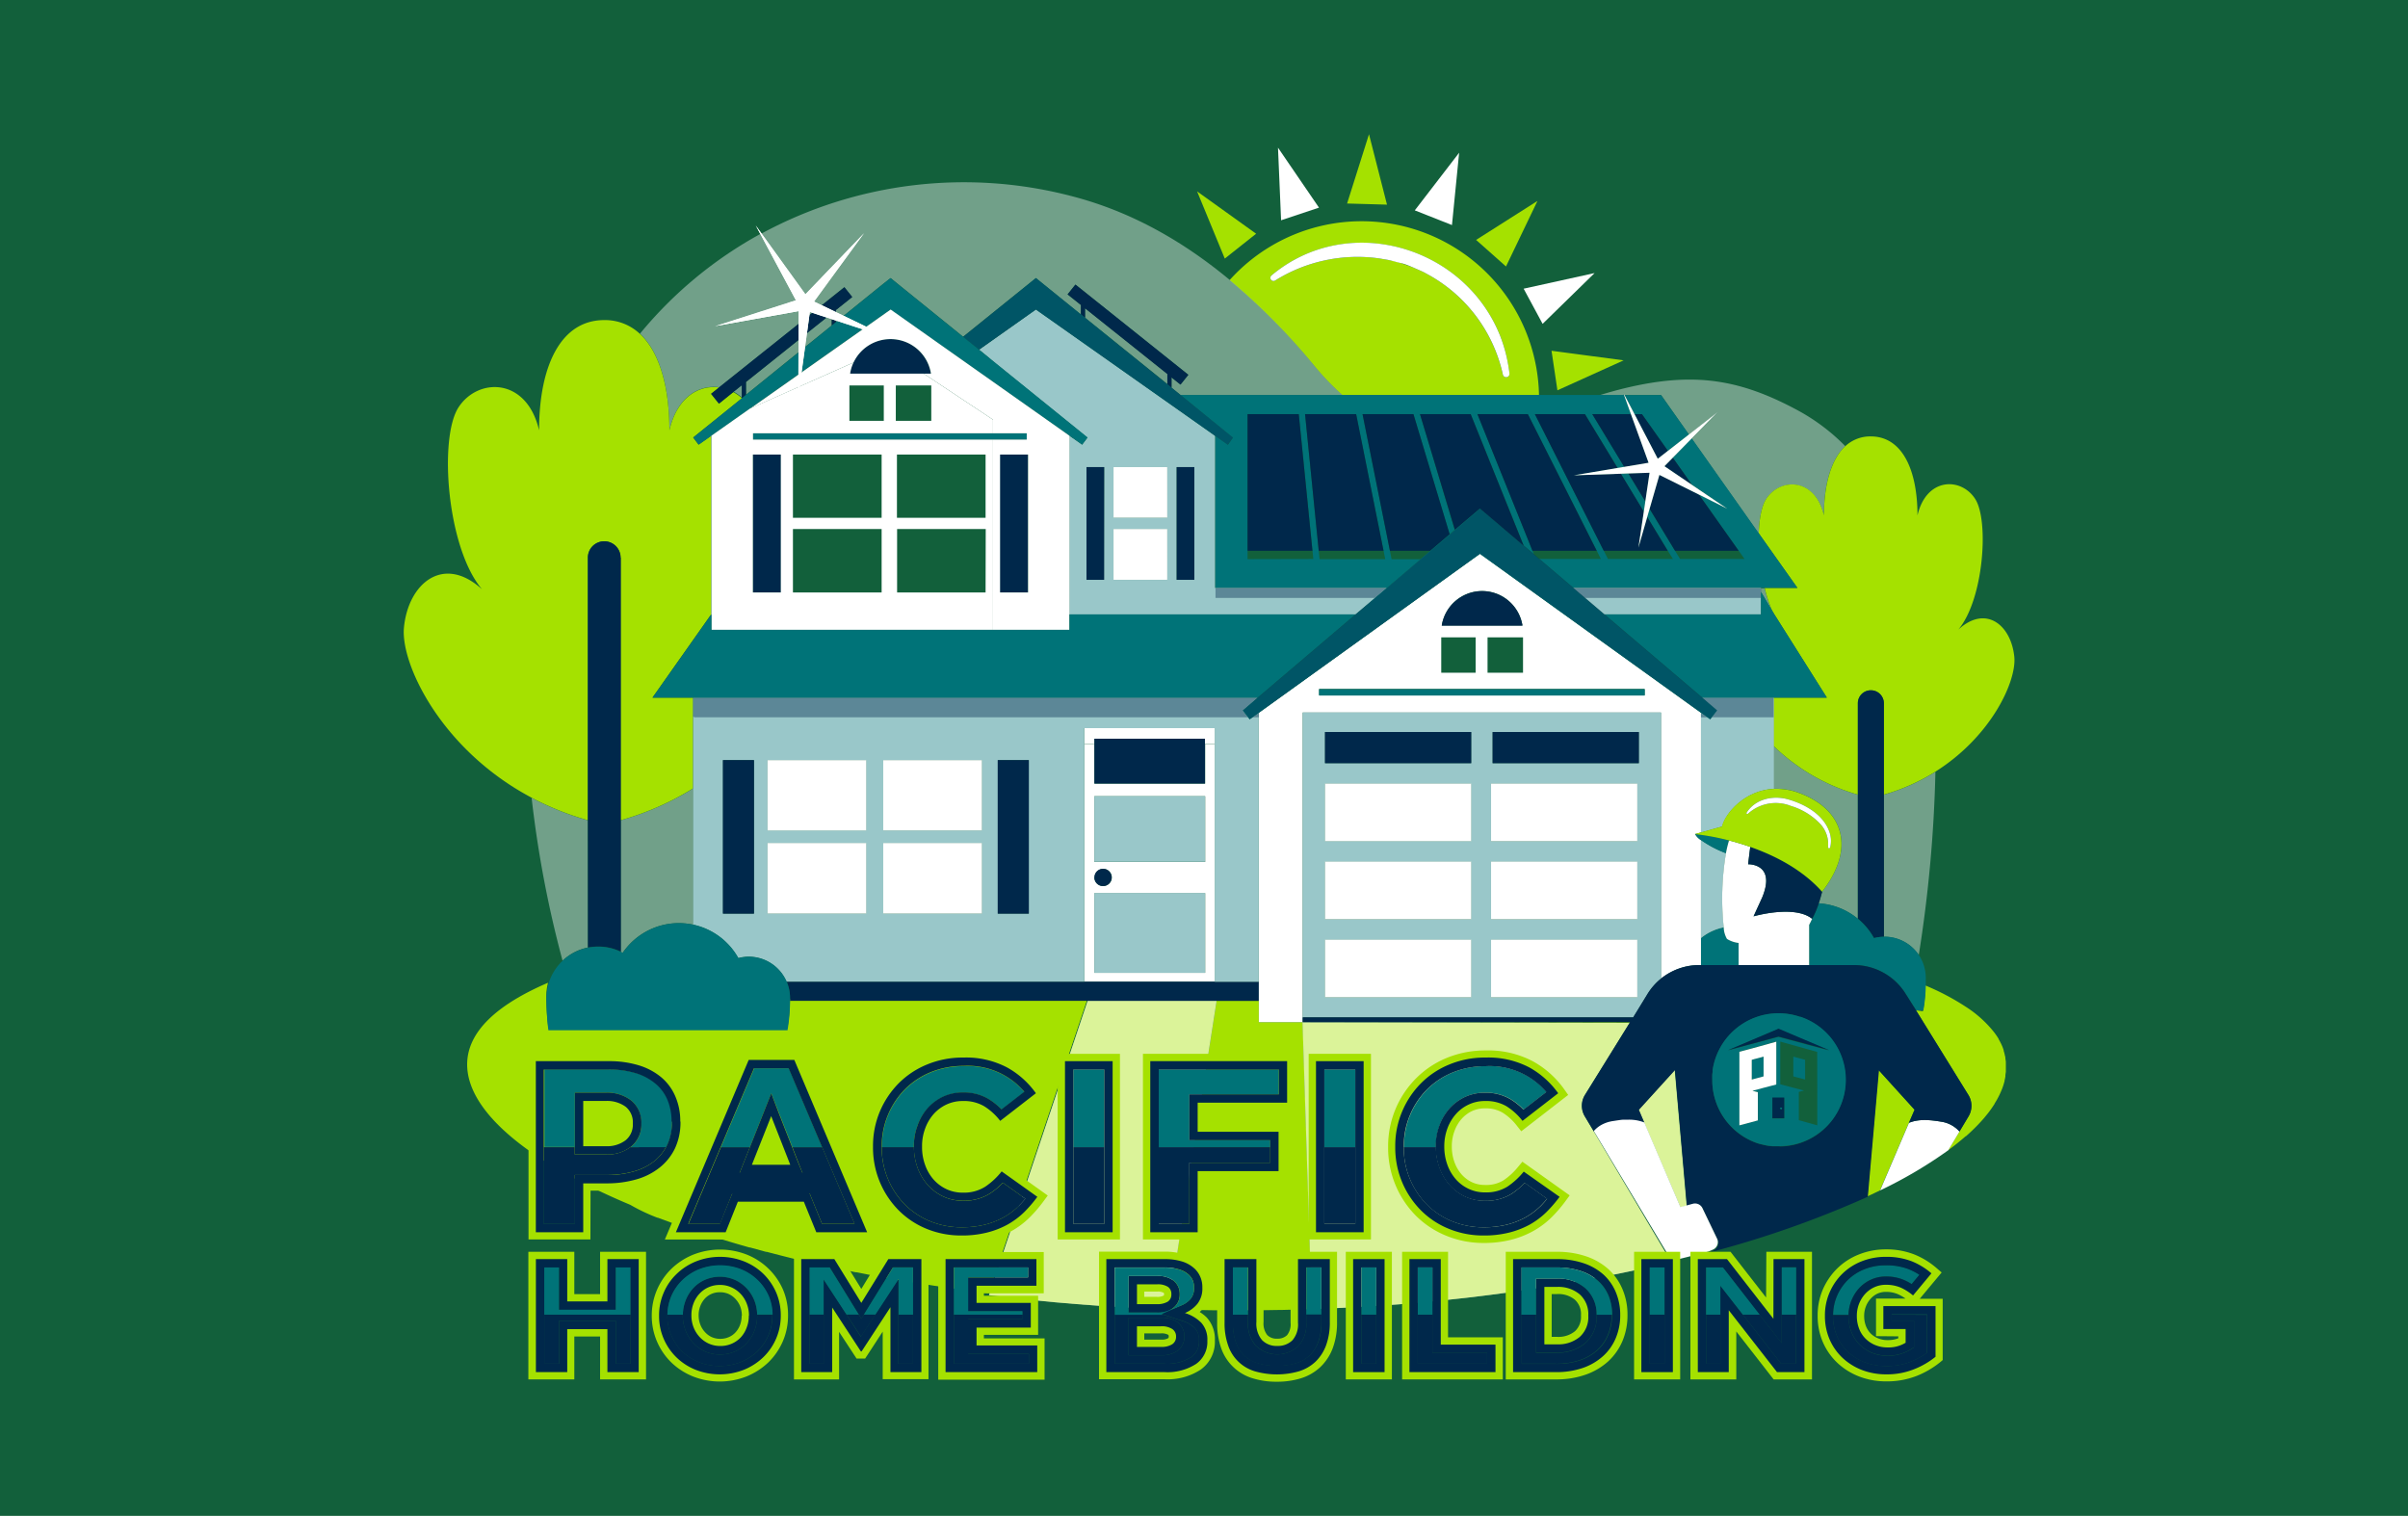 <svg id="bbb09316-a717-4e79-a490-06742c7ca61a" data-name="Layer 1" xmlns="http://www.w3.org/2000/svg" viewBox="0 0 467 294">
  <rect width="467" height="294" fill="#12603b"/>
  <g>
    <g>
      <path d="M255.17,70.64a51.27,51.27,0,0,0,5.45,5.68h38.12a34.41,34.41,0,0,0-60-22.31A126.94,126.94,0,0,1,255.17,70.64Zm-8.3-17.54c14.67-12.25,37.3-5.83,44.33,11.71A29.41,29.41,0,0,1,293,72.09a.65.65,0,0,1-1.29.21A29.26,29.26,0,0,0,276.8,52.71c-.51-.32-1.81-.84-2.36-1.1-.77-.32-1.65-.59-2.44-.88s-1.71-.46-2.53-.63l-1.71-.29a30.14,30.14,0,0,0-20.18,4.28A.61.61,0,0,1,246.87,53.1Z" transform="translate(-0.27 0.31)" fill="#a5e100"/>
      <polygon points="265.5 26.03 261.25 39.47 268.99 39.69 265.5 26.03" fill="#a5e100"/>
      <polygon points="255.8 40.27 247.85 28.64 248.45 42.72 255.8 40.27" fill="#fff"/>
      <polygon points="243.61 45.33 232.16 37.12 237.53 50.15 243.61 45.33" fill="#a5e100"/>
      <polygon points="302.04 75.7 314.88 69.89 300.9 68.03 302.04 75.7" fill="#a5e100"/>
      <polygon points="299.17 62.81 309.25 52.96 295.49 55.99 299.17 62.81" fill="#fff"/>
      <polygon points="298.17 38.97 286.27 46.53 292.07 51.68 298.17 38.97" fill="#a5e100"/>
      <polygon points="282.98 29.62 274.38 40.8 281.59 43.65 282.98 29.62" fill="#fff"/>
      <path d="M124.38,64.41a79.9,79.9,0,0,1,23.34-19.34l6.9,12.86L139,63l16.19-2.92V62.5L139.76,74.8c-3.9-.54-8.16,1.84-9.67,8.3C130.09,74.9,128.25,68,124.38,64.41ZM162.66,62l-.28-.09v.32Zm181.26,56.12a28.07,28.07,0,0,1-1.42-4.35h-.71v.74ZM114.26,158.78a54.88,54.88,0,0,1-10.89-4.36,213.9,213.9,0,0,0,6,31.59,10,10,0,0,1,4.93-2.56Zm43.56-98.42-.49-.16-.09.62Zm191.35,93.11c8.85,3.26,10.92,10.92,4.48,19.15-.19.74-.41,1.51-.66,2.27a13.06,13.06,0,0,1,7.57,3V153.81a38.53,38.53,0,0,1-16.34-9.46v8.33A12.38,12.38,0,0,1,349.17,153.47ZM156.39,67l5.18-4.19V61.6l-1-.33-3.82,3Zm11.47-22.13-9.72,13.29,1.51.72L164,55.4l1.52,1.9-3.17,2.53v.39l1.52.73,7.59-6.14L173,53.62l1.46,1.19L187.06,65,199.7,54.81l1.47-1.19,1.46,1.19,7.26,5.87V58.84l-2.58-2.05,1.52-1.9,21.9,17.49-1.52,1.9-1.74-1.39v2l1.75,1.42h31.4a51.27,51.27,0,0,1-5.45-5.68A126.94,126.94,0,0,0,238.78,54c-8.93-7.42-19-13.24-30.6-16.25A82.43,82.43,0,0,0,147.93,45l8.54,11.82ZM120.64,158.78V184.3l.38.19a13.2,13.2,0,0,1,10.9-5.76,13.47,13.47,0,0,1,2.79.3V152.6A54.43,54.43,0,0,1,120.64,158.78Zm245,22.6h.1a8,8,0,0,1,6.65,3.55,262.56,262.56,0,0,0,3.23-35.56,38.75,38.75,0,0,1-10,4.45ZM315,75.65l.35.67h7.07L327.81,84l5.53-4.31-5,5.08,13,18.41c.1-2.89.58-5.32,1.44-6.66,2.68-4.15,9.47-4.24,11.21,3.18,0-5.93,1.34-10.91,4.16-13.47a38.65,38.65,0,0,0-9.31-7c-10.55-5.68-19-7.21-30.72-4.86a75.7,75.7,0,0,0-7.73,2h4.78Zm-172.46,0a8.77,8.77,0,0,1,1.61,1.12v-2.4Zm2.42.59,10.18-8.24V65.63l-10.19,8.14Zm81.72-4.05-16-12.75v1.85l16,12.9Z" transform="translate(-0.27 0.31)" fill="#fff" opacity="0.4"/>
      <path d="M354,99.65c-1.74-7.42-8.53-7.33-11.21-3.18-.86,1.34-1.34,3.77-1.44,6.66l7.5,10.59H342.5a28.07,28.07,0,0,0,1.42,4.35l.46.77L354.57,135H344.22v9.34a38.53,38.53,0,0,0,16.34,9.46V136.09a2.52,2.52,0,0,1,2.52-2.52h0a2.52,2.52,0,0,1,2.52,2.52v17.72a38.75,38.75,0,0,0,10-4.45c10.89-6.85,15.78-17.6,15.32-22.26-.6-6.16-5.51-10.21-10.86-5.3,4.9-5.78,6-21.08,3.28-25.33s-9.47-4.24-11.2,3.18c0-8.67-2.87-15.32-9.06-15.32a7.08,7.08,0,0,0-4.89,1.85C355.38,88.74,354,93.72,354,99.65Z" transform="translate(-0.27 0.31)" fill="#a5e100"/>
      <path d="M127.76,235.86l.09,0,2.71,1h0q2.79,1,5.74,2l.11,0,2.92.93.08,0q3,.94,6.19,1.84l.13,0,3.1.85.14,0q3.23.85,6.6,1.68l.15,0,3.27.77.2,0c2.28.52,4.61,1,7,1.51l.18,0,3.42.68.25,0,3.58.67h.05l3.69.64.19,0c1.18.19,2.38.39,3.58.57l.29.05,3.67.55.13,0,3.84.53.18,0,2.8.35,19.14-57.08H153.47a35.37,35.37,0,0,1-.49,5.7H106.62a49.34,49.34,0,0,1-.4-6.25,10.32,10.32,0,0,1,.33-2.56c-10,4.29-15.68,9.56-15.68,15.85,0,9.1,11.82,18.91,31.63,27.22h0Q125.05,234.83,127.76,235.86Z" transform="translate(-0.27 0.31)" fill="#a5e100"/>
      <path d="M371.58,214.92l-7-7.7-2.16,24.51.73-.34.12-.06,1.59-.76,5.6-13.11Z" transform="translate(-0.27 0.31)" fill="#a5e100"/>
      <path d="M371.83,195.63,382,212.07a4,4,0,0,1,0,4.17l-1.74,2.91-2.18,3.63.15-.11,1.05-.79.15-.12c.35-.27.68-.54,1-.81l.09-.07.95-.81.06,0c.31-.27.6-.54.9-.82l.13-.12.82-.8.13-.13c.27-.27.53-.54.77-.81a.34.34,0,0,0,.06-.06q.38-.41.72-.81l.06-.07q.34-.41.66-.81l.11-.14c.2-.26.39-.52.58-.79l.09-.13q.28-.41.54-.81l0-.05c.17-.27.33-.54.48-.8l.05-.1c.15-.26.28-.53.41-.79l.07-.15c.12-.26.24-.52.34-.78l.06-.13c.1-.27.2-.54.29-.81v0c.08-.27.16-.54.23-.8,0,0,0-.08,0-.11a7.2,7.2,0,0,0,.16-.78l0-.15c0-.26.07-.52.09-.77a.49.49,0,0,0,0-.12c0-.27,0-.54,0-.81s0-.49,0-.74a.71.71,0,0,1,0-.14c0-.24-.05-.48-.09-.71a.5.5,0,0,0,0-.12c0-.23-.08-.45-.14-.68v-.05c-.06-.24-.12-.48-.2-.71a.56.56,0,0,0,0-.12c-.08-.24-.16-.47-.26-.71v0c-.1-.24-.21-.48-.33-.71l0,0c-.12-.24-.25-.48-.39-.71l0-.06a14,14,0,0,0-1-1.43h0a22.43,22.43,0,0,0-5.33-4.76h0a47.09,47.09,0,0,0-7.87-4.15,29.33,29.33,0,0,1-.47,5Z" transform="translate(-0.27 0.31)" fill="#a5e100"/>
      <path d="M252.91,197.93v0H244.4V193.8h-8.19l-9.36,59.82h.07c1.39,0,2.78.09,4.18.12h.38l4,.07h.36c1.44,0,2.87,0,4.31,0s2.77,0,4.15,0h.31l3.85-.06h.41l3.77-.1H253l1.68-.07Z" transform="translate(-0.27 0.31)" fill="#a5e100"/>
      <path d="M236.21,193.8h-25l-19.14,57.08c11.07,1.39,22.73,2.34,34.8,2.74Z" transform="translate(-0.27 0.31)" fill="#fff"/>
      <polygon points="316.06 198.35 316.14 198.24 252.65 198.24 316.06 198.35" fill="#a5e100"/>
      <polygon points="325.91 234.17 327.1 233.85 324.78 207.52 317.81 215.23 318.89 217.76 318.89 217.76 325.91 234.17" fill="#fff"/>
      <path d="M309.36,219.15h0l-1.74-2.91a4,4,0,0,1,0-4.17l8.68-14-63.42-.12,1.79,55.64q9.07-.33,17.8-1l1.43-.12,2.53-.23,1.08-.1,3.47-.35,1.1-.12,2.47-.27,1.3-.15,2.34-.29,1.19-.15,3-.4.4-.05,3.39-.49,1-.16,2.39-.36,1.14-.19,2.41-.39c7.45-1.26,14.56-2.71,21.28-4.33l-.13-.17Z" transform="translate(-0.27 0.31)" fill="#fff"/>
      <path d="M236.21,193.8h-25l-19.14,57.08c11.07,1.39,22.73,2.34,34.8,2.74Z" transform="translate(-0.27 0.31)" fill="#a5e100" opacity="0.4"/>
      <polygon points="325.91 234.17 327.1 233.85 324.78 207.52 317.81 215.23 318.89 217.76 318.89 217.76 325.91 234.17" fill="#a5e100" opacity="0.4"/>
      <path d="M309.36,219.15h0l-1.74-2.91a4,4,0,0,1,0-4.17l8.68-14-63.42-.12,1.79,55.64q9.07-.33,17.8-1l1.43-.12,2.53-.23,1.08-.1,3.47-.35,1.1-.12,2.47-.27,1.3-.15,2.34-.29,1.19-.15,3-.4.4-.05,3.39-.49,1-.16,2.39-.36,1.14-.19,2.41-.39c7.45-1.26,14.56-2.71,21.28-4.33l-.13-.17Z" transform="translate(-0.27 0.31)" fill="#a5e100" opacity="0.4"/>
      <path d="M363.7,181.64a7.68,7.68,0,0,1,1.93-.26V136.09a2.52,2.52,0,0,0-2.52-2.52h0a2.52,2.52,0,0,0-2.52,2.52v41.78A13,13,0,0,1,363.7,181.64Z" transform="translate(-0.27 0.31)" fill="#00284b"/>
      <path d="M114.26,107.84a3.17,3.17,0,0,1,3.17-3.17h0a3.17,3.17,0,0,1,3.17,3.17v50.94a54.43,54.43,0,0,0,14.07-6.18V135h-7.88l11.4-16.17V84.2l-1.71,1.21-.74.52-1.05-1.39.7-.56,8.7-7v-.12a8.77,8.77,0,0,0-1.61-1.12L139.7,78l-1.52-1.9,1.58-1.26c-3.9-.54-8.16,1.84-9.67,8.3,0-8.2-1.84-15.09-5.71-18.69a9.85,9.85,0,0,0-6.93-2.68c-8.63,0-12.63,9.27-12.63,21.37-2.42-10.35-11.89-10.22-15.63-4.44C85.35,84.6,86.93,106,93.77,114c-7.48-6.85-14.32-1.21-15.16,7.4-.68,7,7.18,23.68,24.76,33a54.88,54.88,0,0,0,10.89,4.36Z" transform="translate(-0.27 0.31)" fill="#a5e100"/>
      <path d="M120.64,107.84a3.17,3.17,0,0,0-3.17-3.17h0a3.17,3.17,0,0,0-3.17,3.17v75.61a10.4,10.4,0,0,1,1.95-.19,10,10,0,0,1,4.43,1V107.84Z" transform="translate(-0.27 0.31)" fill="#00284b"/>
      <polygon points="212.25 143.28 233.68 143.28 233.68 144.29 235.63 144.29 235.63 141.22 210.3 141.22 210.3 144.29 212.25 144.29 212.25 143.28" fill="#fff"/>
      <path d="M234,144v7.67H212.51V144h-1.94v46.1h25.32V144Zm0,44.37H212.51V172.9H234Zm-21.44-18.5a1.67,1.67,0,1,1,1.67,1.67A1.67,1.67,0,0,1,212.51,169.86Zm21.44-3H212.51V154.11H234Z" transform="translate(-0.27 0.31)" fill="#fff"/>
      <path d="M214.18,171.53a1.67,1.67,0,1,0-1.67-1.67A1.67,1.67,0,0,0,214.18,171.53Z" transform="translate(-0.27 0.31)" fill="#00284b"/>
      <rect x="212.25" y="143.27" width="21.43" height="8.69" fill="#00284b"/>
      <polygon points="318.44 80.33 323.47 87.44 327.55 84.26 322.14 76.63 315.06 76.63 317 80.33 318.44 80.33" fill="#007378"/>
      <path d="M229.22,76.32,238.69,84l.7.56-1,1.39-.73-.52-1.72-1.21v29.52H269.2l6.57-5.59h-5.62l-.32-1.62L264.51,80h9.88l7,23.3,1-.86L275.66,80h9.83l10.29,25.54,2,1.7-.31-.76L286.8,80h9.77l13.36,26.48.81,1.62h-12l6.57,5.59h43.54l-7.5-10.59-13-18.41-3.68,3.75,3.73,5.26,6.81,4.61-5.48-2.73,7.72,10.9,1.15,1.62H326.1l-1-1.62-4.93-8.13-.46,1.59,4,6.54,1,1.62H312.11l-.82-1.62L297.94,80h9.71L314,90.46l1.29-.22L309.07,80h7.5l-1.35-3.71h-86Zm13,31.81V80h9.93l2.66,26.48.16,1.62Zm26.38-1.62.32,1.62H256.18l-.16-1.62L253.36,80h9.91Z" transform="translate(-0.27 0.31)" fill="#007378"/>
      <polygon points="318.44 80.33 317 80.33 321.5 88.97 323.47 87.44 318.44 80.33" fill="#00284b"/>
      <polygon points="255.75 106.82 268.32 106.82 263.01 80.33 253.1 80.33 255.75 106.82" fill="#00284b"/>
      <polygon points="316.3 80.33 308.8 80.33 314.99 90.55 319.72 89.75 316.3 80.33" fill="#00284b"/>
      <polygon points="319.91 91.69 315.77 91.83 319.08 97.29 319.91 91.69" fill="#00284b"/>
      <polygon points="328.14 94.04 324.42 88.77 322.8 90.42 328.14 94.04" fill="#00284b"/>
      <polygon points="318.8 99.18 314.38 91.88 305.24 92.19 313.7 90.76 307.38 80.33 297.67 80.33 311.02 106.82 323.43 106.82 319.46 100.27 317.75 106.21 318.8 99.18" fill="#00284b"/>
      <polygon points="319.92 98.68 324.85 106.82 337.19 106.82 329.48 95.92 321.82 92.11 319.92 98.68" fill="#00284b"/>
      <polygon points="287.01 98.65 289.13 100.45 295.51 105.88 285.22 80.33 275.39 80.33 282.16 102.77 284.89 100.45 287.01 98.65" fill="#00284b"/>
      <polygon points="296.31 80.33 286.53 80.33 297.2 106.82 309.66 106.82 296.31 80.33" fill="#00284b"/>
      <polygon points="254.53 106.82 251.88 80.33 241.95 80.33 241.95 106.82 254.53 106.82" fill="#00284b"/>
      <polygon points="281.15 103.63 274.12 80.33 264.25 80.33 269.56 106.82 277.41 106.82 281.15 103.63" fill="#00284b"/>
      <polygon points="319.08 97.29 315.77 91.83 314.38 91.88 318.8 99.18 319.08 97.29" fill="#007378"/>
      <polygon points="210.44 59.8 226.39 72.55 226.39 74.55 227.2 75.2 227.2 73.2 228.94 74.59 230.46 72.69 208.57 55.19 207.05 57.09 209.63 59.15 209.63 60.99 210.44 61.64 210.44 59.8" fill="#00284b"/>
      <path d="M335.19,181.79a4.78,4.78,0,0,1-.63-2.22,10,10,0,0,0-4.41,2.07v5.22h7.3v-4.29A5.35,5.35,0,0,1,335.19,181.79Z" transform="translate(-0.27 0.31)" fill="#007378"/>
      <path d="M365.73,181.37h-.1a7.68,7.68,0,0,0-1.93.26A13.17,13.17,0,0,0,353,174.89a17.69,17.69,0,0,1-1.28,3c-.19.41-.38.81-.58,1.18v7.79h8.69a11.81,11.81,0,0,1,10.05,5.61l2,3.16h1.4a29.33,29.33,0,0,0,.47-5c0-.57,0-1,0-1.28a8,8,0,0,0-8-8Z" transform="translate(-0.27 0.31)" fill="#007378"/>
      <polygon points="165.29 57.6 163.77 55.7 159.38 59.21 162.12 60.53 162.12 60.13 165.29 57.6" fill="#00284b"/>
      <polygon points="156.5 64.63 160.31 61.58 157.55 60.67 156.97 61.13 156.5 64.63" fill="#00284b"/>
      <path d="M244.4,193.8v-3.71H152.83a7.94,7.94,0,0,1,.65,3.16c0,.13,0,.32,0,.55H244.4Z" transform="translate(-0.27 0.31)" fill="#00284b"/>
      <path d="M330.15,162.62a3.41,3.41,0,0,1-1.14-1.17l1.14-.31V137.93L287.28,107.1,244.4,137.93v60h8.51V197h0V137.88H322.4V189.5a11.83,11.83,0,0,1,7.44-2.64h.31V162.62ZM295.53,121H279.88a7.93,7.93,0,0,1,7.83-6.69h0A7.93,7.93,0,0,1,295.53,121Zm.11,2.3v6.86h-6.88v-6.86Zm-15.86,0h6.67v6.86h-6.67Zm-23.69,10h63.14v1.22H256.09Z" transform="translate(-0.27 0.31)" fill="#fff"/>
      <g>
        <path d="M330.36,135l2,1.74.87.73-1,1.34-.3.38-.52-.38-.4-.28-.85-.61v23.21l4.11-1.16c.58-2.56,4.35-7,10-7.3V135Z" transform="translate(-0.27 0.31)" fill="#fff"/>
        <path d="M193,69.85,210.49,84l.7.56-1.05,1.39-.74-.52-1.72-1.21v34.64h55.5l3.74-3.18,2.28-1.94H235.89V84.2L201.17,59.72l-11,7.79,1.41,1.14Zm21.38,42.3H211V90.28h3.43Zm12.25,0H216.22v-9.86h10.43Zm0-12.05H216.22V90.28h10.43Zm5.24,12.05h-3.42V90.28h3.42Z" transform="translate(-0.27 0.31)" fill="#fff"/>
        <polygon points="311.1 119.15 341.52 119.15 341.52 115.97 341.52 114.77 341.52 114.03 305.08 114.03 307.37 115.97 311.1 119.15" fill="#fff"/>
        <path d="M330.15,162.62v19a10,10,0,0,1,4.41-2.07,53.18,53.18,0,0,1,.43-14.39A21.4,21.4,0,0,1,330.15,162.62Z" transform="translate(-0.27 0.31)" fill="#fff"/>
        <path d="M243.16,138.82l-.53.38-.3-.38-1.05-1.34.87-.73,2-1.74H134.71v44a13.22,13.22,0,0,1,8.74,6.48,7.94,7.94,0,0,1,2-.27,8,8,0,0,1,7.36,4.85h57.74V140.91h25.32v49.18h8.51V137.93l-.85.61Zm-96.67,38.07h-6V147.11h6Zm21.77,0H149.11v-13.7h19.15Zm0-16.13H149.11V147.11h19.15Zm22.45,16.13H171.56v-13.7h19.15Zm0-16.13H171.56V147.11h19.15Zm9.09,16.13h-6V147.11h6Z" transform="translate(-0.27 0.31)" fill="#fff"/>
        <rect x="212.25" y="154.42" width="21.43" height="12.71" fill="#fff"/>
        <rect x="212.25" y="173.2" width="21.43" height="15.47" fill="#fff"/>
        <path d="M252.92,197H317l2.79-4.52a11.68,11.68,0,0,1,2.62-3V137.88H252.92Zm36.81-55.33H318.1v6.05H289.73Zm-.3,10H317.8v11.19H289.43Zm0,15.14H317.8V178H289.43Zm0,15.13H317.8v11.2H289.43Zm-32.2-40.27h28.36v6.05H257.23Zm0,10h28.36v11.19H257.23Zm0,15.14h28.36V178H257.23Zm0,15.13h28.36v11.2H257.23Z" transform="translate(-0.27 0.31)" fill="#fff"/>
      </g>
      <g>
        <path d="M330.36,135l2,1.74.87.73-1,1.34-.3.38-.52-.38-.4-.28-.85-.61v23.21l4.11-1.16c.58-2.56,4.35-7,10-7.3V135Z" transform="translate(-0.27 0.31)" fill="#007378" opacity="0.4"/>
        <path d="M193,69.85,210.49,84l.7.56-1.05,1.39-.74-.52-1.72-1.21v34.64h55.5l3.74-3.18,2.28-1.94H235.89V84.2L201.17,59.72l-11,7.79,1.41,1.14Zm21.38,42.3H211V90.28h3.43Zm12.25,0H216.22v-9.86h10.43Zm0-12.05H216.22V90.28h10.43Zm5.24,12.05h-3.42V90.28h3.42Z" transform="translate(-0.27 0.31)" fill="#007378" opacity="0.4"/>
        <polygon points="311.1 119.15 341.52 119.15 341.52 115.97 341.52 114.77 341.52 114.03 305.08 114.03 307.37 115.97 311.1 119.15" fill="#007378" opacity="0.4"/>
        <path d="M330.15,162.62v19a10,10,0,0,1,4.41-2.07,53.18,53.18,0,0,1,.43-14.39A21.4,21.4,0,0,1,330.15,162.62Z" transform="translate(-0.27 0.31)" fill="#007378" opacity="0.4"/>
        <path d="M243.16,138.82l-.53.38-.3-.38-1.05-1.34.87-.73,2-1.74H134.71v44a13.22,13.22,0,0,1,8.74,6.48,7.94,7.94,0,0,1,2-.27,8,8,0,0,1,7.36,4.85h57.74V140.91h25.32v49.18h8.51V137.93l-.85.61Zm-96.67,38.07h-6V147.11h6Zm21.77,0H149.11v-13.7h19.15Zm0-16.13H149.11V147.11h19.15Zm22.45,16.13H171.56v-13.7h19.15Zm0-16.13H171.56V147.11h19.15Zm9.09,16.13h-6V147.11h6Z" transform="translate(-0.27 0.31)" fill="#007378" opacity="0.4"/>
        <rect x="212.25" y="154.42" width="21.43" height="12.71" fill="#007378" opacity="0.4"/>
        <rect x="212.25" y="173.2" width="21.43" height="15.47" fill="#007378" opacity="0.4"/>
        <path d="M252.92,197H317l2.79-4.52a11.68,11.68,0,0,1,2.62-3V137.88H252.92Zm36.81-55.33H318.1v6.05H289.73Zm-.3,10H317.8v11.19H289.43Zm0,15.14H317.8V178H289.43Zm0,15.13H317.8v11.2H289.43Zm-32.2-40.27h28.36v6.05H257.23Zm0,10h28.36v11.19H257.23Zm0,15.14h28.36V178H257.23Zm0,15.13h28.36v11.2H257.23Z" transform="translate(-0.27 0.31)" fill="#007378" opacity="0.4"/>
      </g>
      <path d="M106.62,199.5H153a35.37,35.37,0,0,0,.49-5.7c0-.23,0-.42,0-.55a7.94,7.94,0,0,0-.65-3.16,8,8,0,0,0-7.36-4.85,7.94,7.94,0,0,0-2,.27,13.22,13.22,0,0,0-8.74-6.48,13.47,13.47,0,0,0-2.79-.3,13.2,13.2,0,0,0-10.9,5.76l-.38-.19a10,10,0,0,0-4.43-1,10.4,10.4,0,0,0-1.95.19,10,10,0,0,0-7.71,7.24,10.32,10.32,0,0,0-.33,2.56A49.34,49.34,0,0,0,106.62,199.5Z" transform="translate(-0.27 0.31)" fill="#007378"/>
      <rect x="256.96" y="141.97" width="28.37" height="6.05" fill="#00284b"/>
      <rect x="289.47" y="141.97" width="28.37" height="6.05" fill="#00284b"/>
      <rect x="256.96" y="151.97" width="28.37" height="11.19" fill="#fff"/>
      <rect x="289.17" y="151.97" width="28.37" height="11.19" fill="#fff"/>
      <rect x="256.96" y="167.1" width="28.37" height="11.19" fill="#fff"/>
      <rect x="289.17" y="167.1" width="28.37" height="11.19" fill="#fff"/>
      <rect x="256.96" y="182.24" width="28.37" height="11.19" fill="#fff"/>
      <rect x="289.17" y="182.24" width="28.37" height="11.19" fill="#fff"/>
      <path d="M287.71,114.34h0a7.93,7.93,0,0,0-7.83,6.69h15.65A7.93,7.93,0,0,0,287.71,114.34Z" transform="translate(-0.27 0.31)" fill="#00284b"/>
      <polygon points="144.67 76.59 144.67 74.08 154.86 65.93 154.87 62.81 139.49 75.1 137.91 76.36 139.43 78.26 142.25 76.01 143.86 74.72 143.86 77.12 143.86 77.25 144.67 76.59" fill="#00284b"/>
      <polygon points="162.12 62.48 162.12 62.17 161.31 61.9 161.31 63.14 162.12 62.48" fill="#00284b"/>
      <polygon points="209.87 86.24 210.92 84.85 210.22 84.28 189.86 67.81 186.8 65.34 174.16 55.12 172.69 53.93 171.23 55.12 163.63 61.26 167.97 63.36 172.69 60.03 207.42 84.51 209.14 85.72 209.87 86.24" fill="#007378"/>
      <polygon points="161.31 63.14 156.13 67.33 155.46 72.17 167.26 63.86 162.4 62.26 162.12 62.48 161.31 63.14" fill="#007378"/>
      <polygon points="154.84 72.61 154.85 68.36 144.67 76.59 143.86 77.25 135.17 84.28 134.47 84.85 135.51 86.24 136.25 85.72 137.97 84.51 154.84 72.61" fill="#007378"/>
      <rect x="148.85" y="163.49" width="19.15" height="13.7" fill="#fff"/>
      <rect x="148.85" y="147.42" width="19.15" height="13.65" fill="#fff"/>
      <polygon points="171.44 161.06 190.44 161.06 190.44 147.42 171.29 147.42 171.29 161.06 171.44 161.06" fill="#fff"/>
      <polygon points="190.44 163.49 171.44 163.49 171.29 163.49 171.29 177.19 190.44 177.19 190.44 163.49" fill="#fff"/>
      <rect x="140.19" y="147.42" width="6.04" height="29.78" fill="#00284b"/>
      <rect x="193.49" y="147.42" width="6.04" height="29.78" fill="#00284b"/>
      <rect x="146.04" y="88.16" width="5.42" height="26.75" fill="#00284b"/>
      <rect x="193.92" y="88.16" width="5.42" height="26.75" fill="#00284b"/>
      <rect x="215.95" y="90.59" width="10.43" height="9.82" fill="#fff"/>
      <rect x="215.95" y="102.59" width="10.43" height="9.86" fill="#fff"/>
      <rect x="228.2" y="90.59" width="3.42" height="21.86" fill="#00284b"/>
      <rect x="210.71" y="90.59" width="3.42" height="21.86" fill="#00284b"/>
      <path d="M329,161.45a3.41,3.41,0,0,0,1.14,1.17,21.4,21.4,0,0,0,4.84,2.56,23.38,23.38,0,0,1,.6-2.49A47.46,47.46,0,0,0,329,161.45Z" transform="translate(-0.27 0.31)" fill="#007378"/>
      <path d="M340.35,177.41l1.68-3.67c2.73-6.62-2.73-6.43-2.73-6.43.12-1.08.27-2.29.41-3.37-1.45-.51-2.85-.92-4.12-1.25a23.38,23.38,0,0,0-.6,2.49,53.18,53.18,0,0,0-.43,14.39,4.78,4.78,0,0,0,.63,2.22,5.35,5.35,0,0,0,2.26.78v4.29h13.68v-7.79c.2-.37.39-.77.58-1.18h0C348.26,175.11,340.35,177.41,340.35,177.41Z" transform="translate(-0.27 0.31)" fill="#fff"/>
      <path d="M353.64,172.63c-3.87-4.35-9.21-7-13.93-8.69-.14,1.08-.29,2.29-.41,3.37,0,0,5.46-.19,2.73,6.43l-1.68,3.67s7.91-2.3,11.36.48h0a17.69,17.69,0,0,0,1.28-3c.25-.76.47-1.53.66-2.27Z" transform="translate(-0.27 0.31)" fill="#00284b"/>
      <path d="M335.59,162.69c1.27.33,2.67.74,4.12,1.25,4.72,1.65,10.06,4.34,13.93,8.69h0c6.44-8.23,4.37-15.89-4.48-19.15a12.38,12.38,0,0,0-4.95-.79c-5.61.3-9.38,4.74-10,7.3l-4.11,1.16-1.14.31A47.46,47.46,0,0,1,335.59,162.69ZM339,157.3c1.75-2.73,5.31-3.45,8.29-2.51,3.27,1,6.75,3,7.84,6.45a5.3,5.3,0,0,1,.08,2.82.22.22,0,0,1-.26.15.21.21,0,0,1-.16-.24,5.73,5.73,0,0,0-1.67-4.65,12.93,12.93,0,0,0-5.5-3.31,8,8,0,0,0-8.34,1.49C339.15,157.66,338.88,157.47,339,157.3Z" transform="translate(-0.27 0.31)" fill="#a5e100"/>
      <path d="M380.29,219.15a5.89,5.89,0,0,0-3.47-1.9c-1.93-.32-4.31-.63-6.33.21l-5.6,13.11a87,87,0,0,0,13.22-7.79h0Z" transform="translate(-0.27 0.31)" fill="#fff"/>
      <polygon points="339.73 209.37 339.73 205.54 339.73 205.54 339.73 209.37 340.93 209.05 342.02 208.76 342.02 208.76 340.93 209.05 339.73 209.37" fill="#00284b"/>
      <polygon points="341.57 205.05 340.93 205.22 340.23 205.41 340.93 205.22 341.57 205.05" fill="#00284b"/>
      <path d="M371.58,214.92l-1.09,2.54c2-.84,4.4-.53,6.33-.21a5.89,5.89,0,0,1,3.47,1.9l1.74-2.91a4,4,0,0,0,0-4.17l-10.17-16.44-2-3.16a11.81,11.81,0,0,0-10.05-5.61h-30a11.83,11.83,0,0,0-7.44,2.64,11.68,11.68,0,0,0-2.62,3L317,197H252.91v.94H316.4l-.07.12-8.68,14a4,4,0,0,0,0,4.17l1.74,2.91a5.62,5.62,0,0,1,1.06-.94,6.06,6.06,0,0,1,.87-.48,7.36,7.36,0,0,1,1-.36l.55-.12,1.12-.17c.39-.05.79-.1,1.19-.13l.81,0a8.11,8.11,0,0,1,3.2.54l-1.08-2.54,7-7.7,2.32,26.33,1.23-.33a1.59,1.59,0,0,1,1.83.85l2.88,6a1.59,1.59,0,0,1-.8,2.15l-.9.39a196,196,0,0,0,30.84-10.84l2.16-24.51Zm-26.2,7.1h-.82l-.51,0H344l-.5-.06h-.07l-.52-.08h0l-.52-.11h0l-.5-.12-.06,0c-.17-.05-.33-.09-.49-.15h-.05a12.92,12.92,0,0,1-8.94-12.29c0-.33,0-.66,0-1s0-.44.07-.65a3.11,3.11,0,0,1,0-.32,12.92,12.92,0,0,1,12.76-11h0a12.91,12.91,0,1,1,.21,25.82Z" transform="translate(-0.27 0.31)" fill="#00284b"/>
      <rect x="343.76" y="212.86" width="2.29" fill="#00284b"/>
      <polygon points="340.93 217.25 339.14 217.73 340.93 217.25 340.93 211.78 340.4 211.64 340.93 211.78 340.93 217.25" fill="#00284b"/>
      <polygon points="344.5 210.29 344.45 210.31 344.5 210.29 344.5 202.02 344.5 202.02 344.5 210.29" fill="#00284b"/>
      <polygon points="337.35 203.94 339.14 203.46 337.35 203.94 337.35 212.22 337.35 218.22 337.35 218.22 337.35 212.22 337.35 203.94" fill="#00284b"/>
      <path d="M345.5,214.6a.21.21,0,0,1,.09-.13A.21.21,0,0,0,345.5,214.6Z" transform="translate(-0.27 0.31)" fill="#00284b"/>
      <polygon points="344.4 210.32 344.4 210.32 344.43 210.31 344.4 210.32" fill="#00284b"/>
      <path d="M355,203.39l0,0h0Z" transform="translate(-0.27 0.31)" fill="#00284b"/>
      <polygon points="347.79 204.93 347.79 208.76 348.42 208.93 347.79 208.76 347.79 204.93 348.88 205.22 349.39 205.36 348.88 205.22 347.79 204.93" fill="#00284b"/>
      <path d="M345.92,214.6a.18.18,0,0,0-.09-.13A.18.18,0,0,1,345.92,214.6Z" transform="translate(-0.27 0.31)" fill="#00284b"/>
      <polygon points="345.31 210.29 345.31 202.02 345.31 202.02 345.31 210.29 349.9 211.51 348.88 211.78 349.9 211.51 345.31 210.29" fill="#00284b"/>
      <path d="M345.71,214.86a.22.22,0,0,1-.21-.22.22.22,0,1,0,.43,0A.22.22,0,0,1,345.71,214.86Z" transform="translate(-0.27 0.31)" fill="#00284b"/>
      <polygon points="352.46 218.22 352.46 218.22 348.88 217.25 352.46 218.22" fill="#00284b"/>
      <polygon points="342.56 201.69 344.91 201.06 346.03 201.37 344.91 201.06 342.56 201.69" fill="#00284b"/>
      <path d="M333.31,240l-2.88-6a1.59,1.59,0,0,0-1.83-.85l-1.23.33-1.2.31-7-16.4h0a8.11,8.11,0,0,0-3.2-.54l-.81,0c-.4,0-.8.08-1.19.13l-1.12.17-.55.12a7.36,7.36,0,0,0-1,.36,6.06,6.06,0,0,0-.87.48,5.62,5.62,0,0,0-1.06.94l15,25,.13.17q3.63-.87,7.1-1.8l.9-.39A1.59,1.59,0,0,0,333.31,240Z" transform="translate(-0.27 0.31)" fill="#fff"/>
      <path d="M339.28,157.5a8,8,0,0,1,8.34-1.49,12.93,12.93,0,0,1,5.5,3.31,5.73,5.73,0,0,1,1.67,4.65.21.21,0,0,0,.16.24.22.22,0,0,0,.26-.15,5.3,5.3,0,0,0-.08-2.82c-1.09-3.45-4.57-5.46-7.84-6.45-3-.94-6.54-.22-8.29,2.51C338.88,157.47,339.15,157.66,339.28,157.5Z" transform="translate(-0.27 0.31)" fill="#fff"/>
      <path d="M349.39,196.91a12.8,12.8,0,0,0-4.22-.71h0a12.92,12.92,0,0,0-12.76,11,3.11,3.11,0,0,0,0,.32c0,.21-.05.43-.07.65s0,.66,0,1a12.92,12.92,0,0,0,8.94,12.29h.05c.16.06.32.1.49.15l.06,0,.5.12h0l.52.11h0l.52.08h.07l.5.06h.09l.51,0h.82a12.88,12.88,0,0,0,4-25.11Zm-7.09,13.72-2.16.57.53.14.52.13V217l-1.79.48-1.79.48h0V203.64l1.79-.48,1.79-.48,3.58-1h0V210h0l-.06,0h0l0,0h0Zm4,6H344v-4h2.29Zm6.41-4.69v6h0l-3.58-1v-5.48l1-.27-4.6-1.21v-8.28h0l3.58,1,3.58,1Zm2.24-8.52h0l-8.66-2.33-1.13-.3-2.34.63-7.45,2a0,0,0,0,1,0,0s0,0,0,0l9.79-4.16h0l9.8,4.16h0a0,0,0,0,1,0,0h0Z" transform="translate(-0.27 0.31)" fill="#007378"/>
      <polygon points="340.93 205.22 340.23 205.41 339.73 205.54 339.73 209.37 340.93 209.05 342.02 208.76 342.02 204.93 341.57 205.05 340.93 205.22" fill="#007378"/>
      <polygon points="347.79 204.93 347.79 208.76 348.42 208.93 348.88 209.05 350.08 209.37 350.08 205.54 349.39 205.36 348.88 205.22 347.79 204.93" fill="#007378"/>
      <path d="M345.83,214.47a.16.16,0,0,0-.12,0,.19.19,0,0,0-.12,0,.21.21,0,0,0-.09.13v0a.22.22,0,1,0,.43,0,.06.06,0,0,0,0,0A.18.18,0,0,0,345.83,214.47Z" transform="translate(-0.27 0.31)" fill="#007378"/>
      <path d="M344.7,210l0,0h0l.06,0h0v-8.28h0l-3.58,1-1.79.48-1.79.48v14.27h0l1.79-.48,1.79-.48v-5.48l-.52-.13-.53-.14,2.16-.57,2.44-.64Zm-2.41-1.55h0l-1.1.3-1.19.32v-3.83h0l.49-.14.7-.18.64-.17.46-.13Z" transform="translate(-0.27 0.31)" fill="#fff"/>
      <path d="M344,212.55v4h2.29v-4H344Zm1.68,2.31a.22.22,0,0,1-.21-.22v0a.21.21,0,0,1,.09-.13.19.19,0,0,1,.12,0,.16.16,0,0,1,.12,0,.18.18,0,0,1,.09.13.06.06,0,0,1,0,0A.22.22,0,0,1,345.71,214.86Z" transform="translate(-0.27 0.31)" fill="#00284b"/>
      <path d="M355,203.36a0,0,0,0,0,0,0h0l-9.8-4.16h0l-9.79,4.16s0,0,0,0a0,0,0,0,0,0,0l7.45-2,2.34-.63,1.13.3,8.66,2.33h0l0,0Z" transform="translate(-0.27 0.31)" fill="#00284b"/>
      <rect x="255.83" y="133.68" width="63.14" height="1.22" fill="#007378"/>
      <rect x="146.04" y="84.03" width="53.09" height="1.22" fill="#007378"/>
      <path d="M165.14,72.15h15.64A7.93,7.93,0,0,0,173,65.46h0A7.91,7.91,0,0,0,165.14,72.15Z" transform="translate(-0.27 0.31)" fill="#00284b"/>
      <path d="M247.58,54.09a30.14,30.14,0,0,1,20.18-4.28l1.71.29c.82.17,1.71.45,2.53.63s1.67.56,2.44.88c.55.26,1.85.78,2.36,1.1A29.26,29.26,0,0,1,291.72,72.3a.65.65,0,0,0,1.29-.21,29.41,29.41,0,0,0-1.81-7.28c-7-17.54-29.66-24-44.33-11.71A.61.61,0,0,0,247.58,54.09Z" transform="translate(-0.27 0.31)" fill="#fff"/>
      <polygon points="327.55 84.26 323.47 87.44 321.5 88.97 317 80.33 315.06 76.63 314.71 75.95 314.96 76.63 316.3 80.33 319.72 89.75 314.99 90.55 313.7 90.76 305.24 92.19 314.38 91.88 315.77 91.83 319.91 91.69 319.08 97.29 318.8 99.18 317.75 106.21 319.46 100.27 319.92 98.68 321.82 92.11 329.48 95.92 334.96 98.65 328.14 94.04 322.8 90.42 324.42 88.77 328.09 85.03 333.08 79.95 327.55 84.26" fill="#fff"/>
      <path d="M173,59.72l-4.72,3.33h0l-.7.5h0l-11.8,8.32h0l-.62.44h0l-9.37,6.6L165.8,70A7.92,7.92,0,0,1,173,65.46h0a7.93,7.93,0,0,1,7.82,6.69H179.4l13.45,8.93v0l.23.16-.23-.16v2.64h6.54v1.22h-6.54v36.91h14.83V84.2Zm26.65,54.88h-5.43V87.85h5.43Z" transform="translate(-0.27 0.31)" fill="#fff"/>
      <polygon points="156.13 67.33 156.5 64.63 156.97 61.13 157.06 60.51 157.55 60.67 160.31 61.58 161.31 61.9 162.12 62.17 162.4 62.26 167.25 63.85 167.96 63.35 163.63 61.26 162.12 60.53 159.38 59.21 157.88 58.48 167.59 45.2 156.2 57.08 147.67 45.26 146.57 43.74 147.45 45.37 154.35 58.24 138.69 63.27 154.88 60.36 154.87 62.81 154.86 65.93 154.85 68.36 154.84 72.61 155.46 72.17 156.13 67.33" fill="#fff"/>
      <path d="M146.31,84.94V83.72h46.54V81.08L179.4,72.15H165.14A7.46,7.46,0,0,1,165.8,70l-20.06,8.91-7.51,5.29v37.65h54.62V84.94ZM174,74.45h6.88v6.86H174Zm-9,0h6.67v6.86H165Zm-13.3,40.15h-5.42V87.85h5.42Zm19.55,0h-17.2V102.29h17.2Zm0-14.49h-17.2V87.85h17.2Zm20.16,14.49H174.25V102.29h17.19Zm-17.06-14.49h-.13V87.85h17.19v12.26Z" transform="translate(-0.27 0.31)" fill="#fff"/>
    </g>
    <polygon points="172.69 65.64 157.06 60.51 154.83 76.81 154.88 60.36 138.69 63.27 154.35 58.24 146.57 43.74 156.2 57.08 167.59 45.2 157.88 58.48 172.69 65.64" fill="#fff"/>
    <g>
      <g>
        <path d="M124.42,217.68v-.1a5.29,5.29,0,0,0-1.93-4.35,7.49,7.49,0,0,0-4.79-1.43H112v11.61h5.78a7.24,7.24,0,0,0,4.77-1.49A5.33,5.33,0,0,0,124.42,217.68Zm-2.83,0a2.5,2.5,0,0,1-.89,2.06,4.58,4.58,0,0,1-3,.83H114.8v-5.93h2.9a4.84,4.84,0,0,1,3,.8,2.46,2.46,0,0,1,.87,2.14Z" transform="translate(-0.27 0.31)" fill="#a5e100"/>
        <path d="M114.8,230.61h3.13a22.12,22.12,0,0,0,6.11-.81,14.39,14.39,0,0,0,5-2.53,12.09,12.09,0,0,0,3.35-4.24,13.3,13.3,0,0,0,1.21-5.78v-.09a13.39,13.39,0,0,0-1.1-5.51,11.4,11.4,0,0,0-3.16-4.19,13.83,13.83,0,0,0-4.85-2.54,20.92,20.92,0,0,0-6.1-.84H102.77v36h12ZM112,237.26H105.6V206.91h12.81a18.35,18.35,0,0,1,5.27.72,11.18,11.18,0,0,1,3.87,2,8.67,8.67,0,0,1,2.38,3.16,10.57,10.57,0,0,1,.85,4.36v.09a10.46,10.46,0,0,1-.93,4.56,9.15,9.15,0,0,1-2.57,3.24,11.4,11.4,0,0,1-4,2,19.12,19.12,0,0,1-5.32.71h-6Z" transform="translate(-0.27 0.31)" fill="#a5e100"/>
        <path d="M149.84,212.29,144,227h11.61Zm0,7.74,1.63,4.14h-3.27Z" transform="translate(-0.27 0.31)" fill="#a5e100"/>
        <path d="M142,240.09l2.37-5.92h10.88l2.42,5.92H170.6l-15.32-36.25H144.53l-15.32,36.25Zm4.43-33.41h7l12.93,30.58h-6.77l-2.41-5.93H142.43l-2.37,5.93h-6.57Z" transform="translate(-0.27 0.31)" fill="#a5e100"/>
        <path d="M193.43,226a12.46,12.46,0,0,1-2.85,2.63,6.47,6.47,0,0,1-3.54.88,5.92,5.92,0,0,1-2.59-.55,6.25,6.25,0,0,1-2-1.53,7.22,7.22,0,0,1-1.37-2.36,8.71,8.71,0,0,1-.51-3V222a8.3,8.3,0,0,1,.51-2.92,7.17,7.17,0,0,1,1.37-2.35,6.25,6.25,0,0,1,2-1.53,6.07,6.07,0,0,1,2.59-.55,6.48,6.48,0,0,1,3.39.83,10.76,10.76,0,0,1,2.75,2.52l.87,1.1,9.11-7.05-.79-1.11a17.6,17.6,0,0,0-15.23-7.52,19.66,19.66,0,0,0-7.51,1.44,18.07,18.07,0,0,0-6,4,18.81,18.81,0,0,0-3.94,5.92,18.59,18.59,0,0,0-1.44,7.34v.09a18.6,18.6,0,0,0,5.41,13.3,17.74,17.74,0,0,0,5.9,3.89,18.91,18.91,0,0,0,7.22,1.39,21.12,21.12,0,0,0,5.3-.62,17.53,17.53,0,0,0,4.32-1.7,16.33,16.33,0,0,0,3.48-2.59,26.69,26.69,0,0,0,2.73-3.16l.86-1.16L194.27,225Zm6,6.12a20.7,20.7,0,0,1-1.55,1.68A13.13,13.13,0,0,1,195,236a15.43,15.43,0,0,1-3.64,1.43,19,19,0,0,1-4.6.52,16.11,16.11,0,0,1-6.15-1.17,15,15,0,0,1-5-3.27,15.86,15.86,0,0,1-4.59-11.3v-.09a15.77,15.77,0,0,1,1.22-6.23,16,16,0,0,1,3.35-5,15.27,15.27,0,0,1,5.08-3.36,16.81,16.81,0,0,1,6.43-1.22,14.66,14.66,0,0,1,12.08,5.25l-4.73,3.67a12.75,12.75,0,0,0-2.59-2.12A9.18,9.18,0,0,0,187,211.8a8.81,8.81,0,0,0-3.81.83,9.15,9.15,0,0,0-2.94,2.21,10.09,10.09,0,0,0-1.9,3.25,11.26,11.26,0,0,0-.68,3.9v.1a11.56,11.56,0,0,0,.67,4,10.22,10.22,0,0,0,1.91,3.28,9,9,0,0,0,2.94,2.21,8.75,8.75,0,0,0,3.81.83,9.11,9.11,0,0,0,5.09-1.35,14.85,14.85,0,0,0,2.62-2.2Z" transform="translate(-0.27 0.31)" fill="#a5e100"/>
        <path d="M217.47,204.08H205.39v36h12.08Zm-2.84,33.18h-6.4V206.91h6.4Z" transform="translate(-0.27 0.31)" fill="#a5e100"/>
        <path d="M234,228.24h15.69V217.78H234V215h17.35V204.08H221.93v36h12Zm-2.83,9h-6.36V206.91h23.7v5.22H231.13v8.48h15.69v4.8H231.13Z" transform="translate(-0.27 0.31)" fill="#a5e100"/>
        <path d="M266.15,204.08H254.07v36h12.08Zm-2.84,33.18H256.9V206.91h6.41Z" transform="translate(-0.27 0.31)" fill="#a5e100"/>
        <path d="M280.78,239.37a19,19,0,0,0,7.22,1.39,21.21,21.21,0,0,0,5.31-.62,17.85,17.85,0,0,0,4.32-1.7,16.33,16.33,0,0,0,3.48-2.59,26.69,26.69,0,0,0,2.73-3.16l.85-1.16L295.52,225l-.84,1a12.71,12.71,0,0,1-2.86,2.63,6.41,6.41,0,0,1-3.53.88,5.89,5.89,0,0,1-2.59-.55,6.29,6.29,0,0,1-2-1.53,7.38,7.38,0,0,1-1.36-2.36,8.71,8.71,0,0,1-.51-3V222a8.3,8.3,0,0,1,.51-2.92,7.33,7.33,0,0,1,1.36-2.35,6.29,6.29,0,0,1,2-1.53,6,6,0,0,1,2.59-.55,6.44,6.44,0,0,1,3.38.83,10.63,10.63,0,0,1,2.76,2.52l.87,1.1,9.1-7.05-.78-1.11a18.26,18.26,0,0,0-6.06-5.41,18.52,18.52,0,0,0-9.18-2.11,19.69,19.69,0,0,0-7.51,1.44,18,18,0,0,0-6,4,18.61,18.61,0,0,0-5.39,13.26v.09a18.67,18.67,0,0,0,5.42,13.3A17.79,17.79,0,0,0,280.78,239.37Zm-8.47-17.19v-.09a15.71,15.71,0,0,1,4.57-11.26,15.23,15.23,0,0,1,5.07-3.36,16.81,16.81,0,0,1,6.43-1.22,14.7,14.7,0,0,1,12.09,5.25l-4.74,3.67a12.7,12.7,0,0,0-2.58-2.12,9.2,9.2,0,0,0-4.86-1.25,8.75,8.75,0,0,0-3.81.83,9.08,9.08,0,0,0-3,2.21,10.46,10.46,0,0,0-1.9,3.25A11.26,11.26,0,0,0,279,222v.1a11.56,11.56,0,0,0,.68,4,10,10,0,0,0,1.9,3.28,8.94,8.94,0,0,0,3,2.21,8.75,8.75,0,0,0,3.81.83,9.11,9.11,0,0,0,5.09-1.35,15.17,15.17,0,0,0,2.61-2.2l4.67,3.32a20.59,20.59,0,0,1-1.54,1.68,13.43,13.43,0,0,1-2.88,2.15,15.26,15.26,0,0,1-3.64,1.43,18.9,18.9,0,0,1-4.6.52,16.09,16.09,0,0,1-6.14-1.17,15.19,15.19,0,0,1-5-3.27,15.91,15.91,0,0,1-4.58-11.3Z" transform="translate(-0.27 0.31)" fill="#a5e100"/>
        <path d="M116.65,250.68h-5v-8.21h-8.91v24.75h8.91V258.9h5v8.32h8.91V242.47h-8.91Zm2.84-5.37h3.23v19.08h-3.23v-8.33H108.86v8.33h-3.24V245.31h3.24v8.2h10.63Z" transform="translate(-0.27 0.31)" fill="#a5e100"/>
        <path d="M149.33,245.76a12.92,12.92,0,0,0-4.17-2.72,14.23,14.23,0,0,0-10.48,0,13.3,13.3,0,0,0-4.2,2.73,12.63,12.63,0,0,0-3.81,9.08v.06a12.62,12.62,0,0,0,3.77,9,13.13,13.13,0,0,0,4.18,2.72,14.2,14.2,0,0,0,10.47,0,13.35,13.35,0,0,0,4.21-2.73,12.73,12.73,0,0,0,2.8-4.09,12.57,12.57,0,0,0,1-5v-.06a12.45,12.45,0,0,0-1-5A12.8,12.8,0,0,0,149.33,245.76Zm.94,9.09a9.77,9.77,0,0,1-3,7A10.4,10.4,0,0,1,144,264a11.46,11.46,0,0,1-8.31,0,10.22,10.22,0,0,1-3.27-2.13,9.85,9.85,0,0,1-2.15-3.15,9.7,9.7,0,0,1-.77-3.85v-.06a9.83,9.83,0,0,1,.77-3.87,9.6,9.6,0,0,1,2.18-3.17,10.23,10.23,0,0,1,3.31-2.15,11.3,11.3,0,0,1,8.3,0,10.16,10.16,0,0,1,3.28,2.13,9.81,9.81,0,0,1,2.92,7Z" transform="translate(-0.27 0.31)" fill="#a5e100"/>
        <path d="M145,249.75a7.18,7.18,0,0,0-2.22-1.62,6.78,6.78,0,0,0-2.89-.62,7,7,0,0,0-2.87.6,6.8,6.8,0,0,0-2.19,1.61,7.22,7.22,0,0,0-1.4,2.31,7.68,7.68,0,0,0-.5,2.76v.06a7.76,7.76,0,0,0,.5,2.76,7.4,7.4,0,0,0,1.41,2.32,6.94,6.94,0,0,0,2.22,1.63,6.64,6.64,0,0,0,2.89.62,7,7,0,0,0,2.87-.59A6.78,6.78,0,0,0,145,260a7.22,7.22,0,0,0,1.4-2.31,7.76,7.76,0,0,0,.5-2.76v-.06a7.76,7.76,0,0,0-.5-2.76A7.39,7.39,0,0,0,145,249.75Zm-.9,5.16a4.85,4.85,0,0,1-.31,1.75,4.43,4.43,0,0,1-.86,1.42,3.75,3.75,0,0,1-1.28.92,4,4,0,0,1-1.7.35,3.94,3.94,0,0,1-1.68-.35,4.08,4.08,0,0,1-1.32-1,4.43,4.43,0,0,1-.87-1.43,4.85,4.85,0,0,1-.32-1.75v-.06a4.81,4.81,0,0,1,.32-1.75,4.59,4.59,0,0,1,.85-1.42,3.87,3.87,0,0,1,3-1.27,3.94,3.94,0,0,1,1.68.35,4.15,4.15,0,0,1,1.34,1,4.41,4.41,0,0,1,.88,1.42,4.85,4.85,0,0,1,.31,1.75Z" transform="translate(-0.27 0.31)" fill="#a5e100"/>
        <path d="M167.31,249.67l-4.44-7.2h-8.62v24.75H163V258l3.39,5.18h1.66l3.41-5.23v9.23h8.88V242.47h-8.63Zm10.23-4.36v19.08h-3.21V248.46l-7.08,10.84-7.06-10.77v15.86h-3.11V245.31h4.21l6,9.77,6-9.77Z" transform="translate(-0.27 0.31)" fill="#a5e100"/>
        <path d="M191.08,258.58H201.6V251H191.08v-.48h11.61v-8H182.23v24.75h20.62v-8H191.08Zm8.93,3.48v2.33H185.07V245.31h14.78v2.33H188.24v6.15h10.52v2H188.24v6.31Z" transform="translate(-0.27 0.31)" fill="#a5e100"/>
        <path d="M227.47,253.35a3,3,0,0,0,1.39-2.63v-.07a3.07,3.07,0,0,0-1.28-2.55,4.88,4.88,0,0,0-2.88-.74h-5.34V254h5.22A5.2,5.2,0,0,0,227.47,253.35Zm-5.28-3.16h2.51a2.3,2.3,0,0,1,1.24.23c.05,0,.08.06.08.23v.07c0,.19,0,.21-.08.24a2.47,2.47,0,0,1-1.36.25h-2.39Z" transform="translate(-0.27 0.31)" fill="#a5e100"/>
        <path d="M232.94,254.15a8.94,8.94,0,0,0,.66-.71,6.13,6.13,0,0,0,1.27-4v-.07a6.25,6.25,0,0,0-1.82-4.54,7.65,7.65,0,0,0-3-1.81,12.59,12.59,0,0,0-4-.58H213.41v24.75h12.72a11.63,11.63,0,0,0,7-1.87,6.59,6.59,0,0,0,2.75-5.59v-.06a6.22,6.22,0,0,0-1.56-4.43A7.31,7.31,0,0,0,232.94,254.15Zm.06,5.61a3.75,3.75,0,0,1-1.59,3.3,8.88,8.88,0,0,1-5.28,1.33h-9.89V245.31h9.82a9.45,9.45,0,0,1,3.08.43,4.72,4.72,0,0,1,1.9,1.13,3.42,3.42,0,0,1,.73,1.09,3.7,3.7,0,0,1,.26,1.44v.07a3.37,3.37,0,0,1-.63,2.18,4.8,4.8,0,0,1-1.88,1.39L226,254.52l3.59,1.18a6.16,6.16,0,0,1,2.59,1.52,3.43,3.43,0,0,1,.78,2.48Z" transform="translate(-0.27 0.31)" fill="#a5e100"/>
        <path d="M228.48,256.28a5,5,0,0,0-3.09-.81h-6v6.87h6.09a5.06,5.06,0,0,0,3-.77,3.14,3.14,0,0,0,1.36-2.65v-.06A3.1,3.1,0,0,0,228.48,256.28Zm-1.55,2.64c0,.22-.06.26-.13.32a2.45,2.45,0,0,1-1.35.26h-3.26v-1.2h3.2a2.61,2.61,0,0,1,1.4.25.31.31,0,0,1,.14.31Z" transform="translate(-0.27 0.31)" fill="#a5e100"/>
        <path d="M250.56,256.23a3.37,3.37,0,0,1-.68,2.41,2.62,2.62,0,0,1-1.94.68,2.48,2.48,0,0,1-1.91-.71,3.64,3.64,0,0,1-.71-2.54v-13.6h-9v13.72a14.42,14.42,0,0,0,.79,5,9.26,9.26,0,0,0,6.12,5.82,15.36,15.36,0,0,0,4.65.66,15.59,15.59,0,0,0,4.67-.66,9.67,9.67,0,0,0,3.77-2.17,9.81,9.81,0,0,0,2.42-3.68,14.2,14.2,0,0,0,.83-5.08V242.47h-9Zm2.84,0V245.31h3.33V256a11.53,11.53,0,0,1-.64,4.06,7.14,7.14,0,0,1-1.71,2.64,6.93,6.93,0,0,1-2.68,1.52,12.55,12.55,0,0,1-3.82.53,12.38,12.38,0,0,1-3.8-.53,6.41,6.41,0,0,1-4.31-4.1,11.67,11.67,0,0,1-.61-4V245.31h3.33v10.76a6.26,6.26,0,0,0,1.49,4.5,5.25,5.25,0,0,0,4,1.58,5.37,5.37,0,0,0,3.95-1.51A6,6,0,0,0,253.4,256.23Z" transform="translate(-0.27 0.31)" fill="#a5e100"/>
        <path d="M261.27,267.22h8.94V242.47h-8.94Zm2.84-21.91h3.26v19.08h-3.26Z" transform="translate(-0.27 0.31)" fill="#a5e100"/>
        <path d="M281.1,242.47h-8.91v24.75h19.53v-8.16H281.1Zm7.78,19.43v2.49H275V245.31h3.24V261.9Z" transform="translate(-0.27 0.31)" fill="#a5e100"/>
        <path d="M307.57,249.67a7.78,7.78,0,0,0-5.32-1.81h-3.89v14h3.89a7.85,7.85,0,0,0,5.32-1.79,6.5,6.5,0,0,0,2.14-5.17v-.06A6.52,6.52,0,0,0,307.57,249.67Zm-.69,5.21a3.78,3.78,0,0,1-1.17,3,5.09,5.09,0,0,1-3.46,1.09H301.2v-8.3h1.05a5,5,0,0,1,3.45,1.1,3.77,3.77,0,0,1,1.18,3Z" transform="translate(-0.27 0.31)" fill="#a5e100"/>
        <path d="M312.24,245.88a12.38,12.38,0,0,0-4.37-2.53,17.51,17.51,0,0,0-5.71-.88h-9.87v24.75H302a17,17,0,0,0,5.76-.91,12.78,12.78,0,0,0,4.4-2.59,11.39,11.39,0,0,0,2.79-4,12.79,12.79,0,0,0,.95-4.94v-.07a12.56,12.56,0,0,0-.94-4.91A11.08,11.08,0,0,0,312.24,245.88Zm.87,8.91a9.89,9.89,0,0,1-.74,3.85,8.47,8.47,0,0,1-2.09,3,10.06,10.06,0,0,1-3.43,2,14.21,14.21,0,0,1-4.81.75h-6.91V245.31h7a14.6,14.6,0,0,1,4.78.72,9.77,9.77,0,0,1,3.39,1.95,8.13,8.13,0,0,1,2.06,2.92,10,10,0,0,1,.72,3.82Z" transform="translate(-0.27 0.31)" fill="#a5e100"/>
        <path d="M317.18,267.22h8.94V242.47h-8.94ZM320,245.31h3.27v19.08H320Z" transform="translate(-0.27 0.31)" fill="#a5e100"/>
        <path d="M342.78,251.34l-6.9-8.87H328.1v24.75H337v-9.3l7.24,9.3h7.44V242.47h-8.85Zm2.84-6h3.17v19.08h-3.21l-11.47-14.74v14.74h-3.17V245.31h3.55l11.13,14.3Z" transform="translate(-0.27 0.31)" fill="#a5e100"/>
        <path d="M372.58,251.58l4.25-5.1-1.06-.91a15.3,15.3,0,0,0-4.26-2.59A14.93,14.93,0,0,0,366,242a14,14,0,0,0-5.25,1,12.55,12.55,0,0,0-4.2,2.73,13,13,0,0,0-2.77,4.06,12.63,12.63,0,0,0-1,5v.06a12.72,12.72,0,0,0,1,5.12,12.22,12.22,0,0,0,2.83,4.05,13,13,0,0,0,4.23,2.64,14.37,14.37,0,0,0,5.26.94,15.69,15.69,0,0,0,5.92-1.07,17.53,17.53,0,0,0,4.5-2.63l.51-.43V251.58Zm1.6,10.59a15.26,15.26,0,0,1-3.25,1.79,12.91,12.91,0,0,1-4.85.86,11.78,11.78,0,0,1-4.23-.74,10.24,10.24,0,0,1-3.31-2.06,9.59,9.59,0,0,1-2.18-3.12,10,10,0,0,1-.79-4v-.06a9.68,9.68,0,0,1,.78-3.91,9.94,9.94,0,0,1,2.15-3.17,9.77,9.77,0,0,1,3.27-2.12,11.08,11.08,0,0,1,4.19-.78,12,12,0,0,1,4.49.75,12.4,12.4,0,0,1,2.36,1.25L371.05,249a11.46,11.46,0,0,0-1.64-.89,8.62,8.62,0,0,0-3.42-.65,6.66,6.66,0,0,0-2.81.6,6.92,6.92,0,0,0-2.21,1.61A7.66,7.66,0,0,0,359.5,252a7.83,7.83,0,0,0-.54,2.87v.06a8,8,0,0,0,.54,3,7,7,0,0,0,1.55,2.41,7.22,7.22,0,0,0,2.34,1.56,8.37,8.37,0,0,0,7.23-.58l.64-.42V256h-4.32v-1.61h7.24Zm-5.76-3.3v.38a5.68,5.68,0,0,1-2.09.35,4.68,4.68,0,0,1-1.84-.35,4.39,4.39,0,0,1-1.43-.94,4.34,4.34,0,0,1-.92-1.44,5.43,5.43,0,0,1-.34-1.93v-.06a5,5,0,0,1,.34-1.82,4.56,4.56,0,0,1,.91-1.47,4,4,0,0,1,1.32-1,3.76,3.76,0,0,1,1.62-.34,5.76,5.76,0,0,1,2.3.42,8.18,8.18,0,0,1,1.52.87H364.1v7.29Z" transform="translate(-0.27 0.31)" fill="#a5e100"/>
      </g>
      <g>
        <g>
          <polygon points="153.67 222.49 154.77 225.31 155.64 227.52 153.26 227.52 145.82 227.52 143.43 227.52 144.31 225.3 145.43 222.49 139.81 222.49 133.53 237.36 139.65 237.36 141.62 232.45 142.02 231.44 143.12 231.44 155.92 231.44 157.01 231.44 157.42 232.44 159.43 237.36 165.75 237.36 159.46 222.49 153.67 222.49" fill="#00284b"/>
          <polygon points="146.92 218.73 148.06 215.87 149.58 212.05 151.08 215.88 152.2 218.73 153.67 222.49 159.46 222.49 157.88 218.73 153 207.19 146.28 207.19 141.4 218.73 139.81 222.49 145.43 222.49 146.92 218.73" fill="#007378"/>
          <path d="M122.5,222.18a7.51,7.51,0,0,1-4.76,1.43h-6v-1.43h-6v14.87h6v-9.48h6.17a19,19,0,0,0,5.26-.69,11.3,11.3,0,0,0,4-2,9.13,9.13,0,0,0,2.26-2.72Z" transform="translate(-0.27 0.31)" fill="#00284b"/>
          <path d="M111.76,222V211.6h5.94a7.69,7.69,0,0,1,4.92,1.47,5.51,5.51,0,0,1,2,4.51v.1a6.3,6.3,0,0,1,0,.75,5.46,5.46,0,0,1-1.94,3.65l-.14.1h6.92c.08-.15.17-.3.25-.46a9.6,9.6,0,0,0,.86-3.29c0-.38.05-.78.05-1.18v-.09a10.43,10.43,0,0,0-.83-4.27,8.22,8.22,0,0,0-2.33-3.09,10.86,10.86,0,0,0-3.8-2,17.94,17.94,0,0,0-5.21-.71h-12.6v15.06h6Z" transform="translate(-0.27 0.31)" fill="#007378"/>
          <polygon points="262.84 218.73 262.84 207.42 256.84 207.42 256.84 218.73 256.84 222.49 262.84 222.49 262.84 218.73" fill="#007378"/>
          <rect x="256.84" y="222.49" width="6" height="14.87" fill="#00284b"/>
          <polygon points="246.35 221.12 232.28 221.12 230.66 221.12 230.66 219.5 230.66 218.73 230.66 213.86 230.66 212.24 232.28 212.24 248.01 212.24 248.01 207.42 224.71 207.42 224.71 218.73 224.71 222.49 246.35 222.49 246.35 221.12" fill="#007378"/>
          <polygon points="224.71 222.49 224.71 237.36 230.66 237.36 230.66 227.13 230.66 225.51 232.28 225.51 246.35 225.51 246.35 222.49 224.71 222.49" fill="#00284b"/>
          <polygon points="214.16 218.73 214.16 207.42 208.16 207.42 208.16 218.73 208.16 222.49 214.16 222.49 214.16 218.73" fill="#007378"/>
          <rect x="208.16" y="222.49" width="6" height="14.87" fill="#00284b"/>
          <path d="M177.5,222.09V222a11.39,11.39,0,0,1,.57-3.56c0-.14.08-.28.13-.41a10.29,10.29,0,0,1,1.94-3.31,9.38,9.38,0,0,1,3-2.27,9,9,0,0,1,3.89-.84,9.38,9.38,0,0,1,5,1.28,13,13,0,0,1,2.5,2l4.42-3.42a14.42,14.42,0,0,0-11.79-5,16.64,16.64,0,0,0-6.36,1.21,15.2,15.2,0,0,0-5,3.31,15.76,15.76,0,0,0-3.3,5,14.77,14.77,0,0,0-.8,2.49,16.17,16.17,0,0,0-.4,3.66v.09h6.24S177.5,222.12,177.5,222.09Z" transform="translate(-0.27 0.31)" fill="#007378"/>
          <path d="M192.24,231.19a9.31,9.31,0,0,1-5.2,1.38,8.94,8.94,0,0,1-3.89-.84,9.24,9.24,0,0,1-3-2.27,10.42,10.42,0,0,1-1.95-3.34,11.94,11.94,0,0,1-.68-3.94h-6.24a15.67,15.67,0,0,0,1.22,6.21,15.45,15.45,0,0,0,3.3,4.94,14.68,14.68,0,0,0,4.9,3.23,15.92,15.92,0,0,0,6.07,1.16,18.46,18.46,0,0,0,4.54-.52,15.09,15.09,0,0,0,3.6-1.41,13.29,13.29,0,0,0,2.83-2.11,19.89,19.89,0,0,0,1.39-1.5l-4.35-3.1A14.17,14.17,0,0,1,192.24,231.19Z" transform="translate(-0.27 0.31)" fill="#00284b"/>
          <path d="M278.75,222.09V222a11.68,11.68,0,0,1,.56-3.56c.05-.14.08-.28.13-.41a10.47,10.47,0,0,1,1.94-3.31,9.49,9.49,0,0,1,3-2.27,9,9,0,0,1,3.9-.84,9.43,9.43,0,0,1,5,1.28,12.92,12.92,0,0,1,2.49,2l4.43-3.42a14.47,14.47,0,0,0-11.8-5,16.59,16.59,0,0,0-6.35,1.21,15.1,15.1,0,0,0-5,3.31,15.78,15.78,0,0,0-3.31,5,13.89,13.89,0,0,0-.79,2.49,16.16,16.16,0,0,0-.41,3.66v.09h6.24Z" transform="translate(-0.27 0.31)" fill="#007378"/>
          <path d="M293.49,231.19a9.31,9.31,0,0,1-5.2,1.38,9,9,0,0,1-3.9-.84,9.35,9.35,0,0,1-3-2.27,10.4,10.4,0,0,1-1.94-3.34,11.7,11.7,0,0,1-.69-3.94h-6.24A15.59,15.59,0,0,0,277,233.33a14.74,14.74,0,0,0,4.89,3.23,15.92,15.92,0,0,0,6.07,1.16,18.48,18.48,0,0,0,4.55-.52,15.09,15.09,0,0,0,3.6-1.41,13.55,13.55,0,0,0,2.83-2.11c.48-.47.94-1,1.39-1.5l-4.35-3.1A14.91,14.91,0,0,1,293.49,231.19Z" transform="translate(-0.27 0.31)" fill="#00284b"/>
        </g>
        <path d="M122.62,213.07a7.69,7.69,0,0,0-4.92-1.47h-5.94v12h6a7.44,7.44,0,0,0,4.9-1.53,5.52,5.52,0,0,0,2-4.4v-.1A5.51,5.51,0,0,0,122.62,213.07Zm.38,4.61a3.88,3.88,0,0,1-1.39,3.15,5.92,5.92,0,0,1-3.87,1.16h-4.36v-8.77h4.32a6.11,6.11,0,0,1,3.91,1.12,3.89,3.89,0,0,1,1.39,3.24Z" transform="translate(-0.27 0.31)" fill="#00284b"/>
        <path d="M132.2,217.16a11.92,11.92,0,0,0-1-4.93,9.93,9.93,0,0,0-2.78-3.68,12.45,12.45,0,0,0-4.36-2.27,19.4,19.4,0,0,0-5.68-.78H104.19v33.18h9.19V229.2h4.55a20.7,20.7,0,0,0,5.71-.76,12.88,12.88,0,0,0,4.53-2.28,10.62,10.62,0,0,0,3-3.74,11.88,11.88,0,0,0,1.07-5.17Zm-1.62.09a10.33,10.33,0,0,1-.91,4.47,9.19,9.19,0,0,1-2.51,3.18,11.3,11.3,0,0,1-4,2,19,19,0,0,1-5.26.69h-6.17v9.48h-6V207.12h12.6a17.94,17.94,0,0,1,5.21.71,10.86,10.86,0,0,1,3.8,2,8.22,8.22,0,0,1,2.33,3.09,10.43,10.43,0,0,1,.83,4.27Z" transform="translate(-0.27 0.31)" fill="#00284b"/>
        <path d="M149.84,211.74l-1.51,3.82L144.58,225l-.88,2.22h12.21L155,225l-3.7-9.43Zm-3.75,13.85,3.74-9.43,3.7,9.43Z" transform="translate(-0.27 0.31)" fill="#00284b"/>
        <path d="M145.47,205.26l-14.12,33.42H141l2.37-5.93h12.79l2.42,5.93h9.86l-14.12-33.42Zm14.22,31.79-2-4.91-.41-1h-15l-.41,1-2,4.9h-6.13l12.76-30.17h6.71L166,237.05Z" transform="translate(-0.27 0.31)" fill="#00284b"/>
        <path d="M191.35,229.84A7.73,7.73,0,0,1,187,231a7.35,7.35,0,0,1-3.2-.69,7.77,7.77,0,0,1-2.49-1.87,8.7,8.7,0,0,1-1.63-2.82,10,10,0,0,1-.59-3.48V222a9.67,9.67,0,0,1,.59-3.41,8.71,8.71,0,0,1,1.63-2.8,7.77,7.77,0,0,1,2.49-1.87,7.35,7.35,0,0,1,3.2-.69,7.78,7.78,0,0,1,4.12,1,11.92,11.92,0,0,1,3.13,2.85l6.92-5.36a16.84,16.84,0,0,0-5.59-5,17.07,17.07,0,0,0-8.48-1.92,18,18,0,0,0-7,1.33,16.6,16.6,0,0,0-5.55,3.67,17.41,17.41,0,0,0-3.65,5.48,17.22,17.22,0,0,0-1.32,6.78v.09a17.23,17.23,0,0,0,5,12.3,16.32,16.32,0,0,0,5.42,3.58,17.59,17.59,0,0,0,6.69,1.28,19.8,19.8,0,0,0,5-.57,16.67,16.67,0,0,0,4-1.56,15.4,15.4,0,0,0,3.18-2.37,25.52,25.52,0,0,0,2.58-3l-6.92-4.93A14.2,14.2,0,0,1,191.35,229.84Zm7.77,2.34a19.89,19.89,0,0,1-1.39,1.5,13.29,13.29,0,0,1-2.83,2.11,15.09,15.09,0,0,1-3.6,1.41,18.46,18.46,0,0,1-4.54.52,15.92,15.92,0,0,1-6.07-1.16,14.68,14.68,0,0,1-4.9-3.23,15.45,15.45,0,0,1-3.3-4.94,15.67,15.67,0,0,1-1.22-6.21v-.09a15.54,15.54,0,0,1,1.2-6.15,15.76,15.76,0,0,1,3.3-5,15.2,15.2,0,0,1,5-3.31,16.64,16.64,0,0,1,6.36-1.21,14.42,14.42,0,0,1,11.79,5l-4.42,3.42a13,13,0,0,0-2.5-2,9.38,9.38,0,0,0-5-1.28,9,9,0,0,0-3.89.84,9.38,9.38,0,0,0-3,2.27A10.29,10.29,0,0,0,178.2,218a11.44,11.44,0,0,0-.7,4v.1a12,12,0,0,0,.69,4,10.42,10.42,0,0,0,1.95,3.34,9.24,9.24,0,0,0,3,2.27,8.94,8.94,0,0,0,3.89.84,9.31,9.31,0,0,0,5.2-1.38,14.17,14.17,0,0,0,2.53-2.11Z" transform="translate(-0.27 0.31)" fill="#00284b"/>
        <path d="M206.81,238.68h9.24V205.5h-9.24Zm1.62-31.56h6v29.93h-6Z" transform="translate(-0.27 0.31)" fill="#00284b"/>
        <path d="M223.35,238.68h9.19V226.83h15.69v-7.64H232.54v-5.64h17.35V205.5H223.35ZM225,207.12h23.3v4.81H230.92v8.89h15.69v4.38H230.92v11.85H225Z" transform="translate(-0.27 0.31)" fill="#00284b"/>
        <path d="M255.49,238.68h9.24V205.5h-9.24Zm1.62-31.56h6v29.93h-6Z" transform="translate(-0.27 0.31)" fill="#00284b"/>
        <path d="M295.78,226.92a14.2,14.2,0,0,1-3.18,2.92,7.77,7.77,0,0,1-4.31,1.11,7.32,7.32,0,0,1-3.2-.69,7.56,7.56,0,0,1-2.49-1.87,8.72,8.72,0,0,1-1.64-2.82,10.25,10.25,0,0,1-.59-3.48V222a9.9,9.9,0,0,1,.59-3.41,8.73,8.73,0,0,1,1.64-2.8,7.56,7.56,0,0,1,2.49-1.87,7.32,7.32,0,0,1,3.2-.69,7.8,7.8,0,0,1,4.12,1,12.08,12.08,0,0,1,3.13,2.85l6.92-5.36a16.94,16.94,0,0,0-5.59-5,17.14,17.14,0,0,0-8.49-1.92,18,18,0,0,0-7,1.33,16.55,16.55,0,0,0-5.54,3.67,17.24,17.24,0,0,0-3.65,5.48,17.05,17.05,0,0,0-1.33,6.78v.09a17.23,17.23,0,0,0,5,12.3,16.26,16.26,0,0,0,5.43,3.58,17.5,17.5,0,0,0,6.68,1.28,19.88,19.88,0,0,0,5-.57,16.84,16.84,0,0,0,4-1.56,15.33,15.33,0,0,0,3.17-2.37,25.6,25.6,0,0,0,2.59-3Zm3.2,6.76a13.55,13.55,0,0,1-2.83,2.11,15.09,15.09,0,0,1-3.6,1.41,18.48,18.48,0,0,1-4.55.52,15.92,15.92,0,0,1-6.07-1.16,14.74,14.74,0,0,1-4.89-3.23,15.59,15.59,0,0,1-4.53-11.15v-.09A15.6,15.6,0,0,1,277,211a15.1,15.1,0,0,1,5-3.31,16.59,16.59,0,0,1,6.35-1.21,14.47,14.47,0,0,1,11.8,5l-4.43,3.42a12.92,12.92,0,0,0-2.49-2,9.43,9.43,0,0,0-5-1.28,9,9,0,0,0-3.9.84,9.49,9.49,0,0,0-3,2.27,10.47,10.47,0,0,0-1.94,3.31,11.43,11.43,0,0,0-.69,4v.1a11.73,11.73,0,0,0,.69,4,10.4,10.4,0,0,0,1.94,3.34,9.35,9.35,0,0,0,3,2.27,9,9,0,0,0,3.9.84,9.31,9.31,0,0,0,5.2-1.38,14.91,14.91,0,0,0,2.53-2.11l4.35,3.1C299.92,232.71,299.46,233.21,299,233.68Z" transform="translate(-0.27 0.31)" fill="#00284b"/>
      </g>
    </g>
    <g>
      <path d="M118.07,252.09h-7.79v-8.2H104.2v21.92h6.08v-8.33h7.79v8.33h6.07V243.89h-6.07Zm1.62,0v-6.58h2.83v18.67h-2.83v-8.32h-11v8.32h-2.83V245.51h2.83v8.21h11Z" transform="translate(-0.27 0.31)" fill="#00284b"/>
      <path d="M145.12,249.62a7.2,7.2,0,0,0-2.29-1.67,7.27,7.27,0,0,0-5.92,0,6.81,6.81,0,0,0-2.26,1.65,7.42,7.42,0,0,0-1.44,2.37,8,8,0,0,0-.52,2.84v.06a7.9,7.9,0,0,0,.52,2.83,7.54,7.54,0,0,0,1.45,2.39,7.22,7.22,0,0,0,2.28,1.68,7.32,7.32,0,0,0,5.94,0,6.88,6.88,0,0,0,2.28-1.66,7.49,7.49,0,0,0,1.44-2.37,7.89,7.89,0,0,0,.51-2.83v-.06a7.89,7.89,0,0,0-.51-2.83A7.49,7.49,0,0,0,145.12,249.62Zm.37,5.29a6.12,6.12,0,0,1-.41,2.26A5.81,5.81,0,0,1,144,259a5.41,5.41,0,0,1-1.76,1.27,5.47,5.47,0,0,1-2.28.47,5.37,5.37,0,0,1-2.29-.49,5.56,5.56,0,0,1-1.76-1.3,5.91,5.91,0,0,1-1.15-1.88,6.27,6.27,0,0,1-.4-2.25v-.06a6.29,6.29,0,0,1,.4-2.26,5.83,5.83,0,0,1,1.13-1.86,5.29,5.29,0,0,1,4-1.74,5.21,5.21,0,0,1,2.28.49,5.53,5.53,0,0,1,1.79,1.3,5.74,5.74,0,0,1,1.15,1.88,6,6,0,0,1,.41,2.25Z" transform="translate(-0.27 0.31)" fill="#00284b"/>
      <path d="M148.34,246.77a11.5,11.5,0,0,0-3.73-2.42,12.7,12.7,0,0,0-9.39,0,11.69,11.69,0,0,0-3.75,2.44,10.89,10.89,0,0,0-2.49,3.63,11,11,0,0,0-.89,4.43v.06a11,11,0,0,0,.89,4.42,11.19,11.19,0,0,0,2.46,3.6,11.45,11.45,0,0,0,3.72,2.42,12.83,12.83,0,0,0,9.39,0,11.84,11.84,0,0,0,3.76-2.44,11.14,11.14,0,0,0,3.38-8.06v-.06a11.12,11.12,0,0,0-.89-4.42A11.52,11.52,0,0,0,148.34,246.77Zm1.73,8.08a9.55,9.55,0,0,1-2.89,6.9,10.17,10.17,0,0,1-3.25,2.1,11.17,11.17,0,0,1-8.15,0,10,10,0,0,1-3.21-2.08,9.61,9.61,0,0,1-2.1-3.09,9.3,9.3,0,0,1-.76-3.77v-.06a9.47,9.47,0,0,1,.76-3.79A9.57,9.57,0,0,1,132.6,248a10.23,10.23,0,0,1,3.24-2.1,11.19,11.19,0,0,1,8.16,0,10,10,0,0,1,3.2,2.08,9.64,9.64,0,0,1,2.11,3.09,9.47,9.47,0,0,1,.76,3.77Z" transform="translate(-0.27 0.31)" fill="#00284b"/>
      <path d="M167.31,252.38l-5.23-8.49h-6.42v21.92h6V253.28l5.57,8.52h.13l5.6-8.58v12.59h6V243.89h-6.41Zm10-6.87v18.67h-2.8v-16.4l-3,4.55-4.31,6.6L163,252.4l-3-4.55v16.33h-2.7V245.51h3.89l4.75,7.72,1.38,2.24,1.38-2.24,4.75-7.72Z" transform="translate(-0.27 0.31)" fill="#00284b"/>
      <path d="M189.66,257.17h10.52v-4.79H189.66v-3.32h11.61v-5.17H183.65v21.92h17.78v-5.17H189.66Zm10.15,5.09v1.92H185.27V245.51h14.38v1.93H188V254h10.52v1.54H188v6.72h11.77Z" transform="translate(-0.27 0.31)" fill="#00284b"/>
      <path d="M224.58,254.25a5.42,5.42,0,0,0,3-.73,3.2,3.2,0,0,0,1.48-2.8v-.07a3.22,3.22,0,0,0-1.37-2.71,5,5,0,0,0-3-.78h-5.55v7.09h5.43Zm-3.81-5.47h3.93a3.62,3.62,0,0,1,2.06.48,1.62,1.62,0,0,1,.68,1.39v.07a1.6,1.6,0,0,1-.73,1.44,4,4,0,0,1-2.13.47h-3.81Z" transform="translate(-0.27 0.31)" fill="#00284b"/>
      <path d="M228.6,256.11a5.3,5.3,0,0,0-3.21-.85h-6.24v7.28h6.3a5.26,5.26,0,0,0,3.07-.8,3.32,3.32,0,0,0,1.45-2.82v-.06A3.37,3.37,0,0,0,228.6,256.11Zm-.25,2.81a1.7,1.7,0,0,1-.75,1.49,3.82,3.82,0,0,1-2.15.51h-4.68v-4h4.62a3.73,3.73,0,0,1,2.24.54,1.69,1.69,0,0,1,.72,1.44Z" transform="translate(-0.27 0.31)" fill="#00284b"/>
      <path d="M230.07,254.35a6.29,6.29,0,0,0,2.43-1.8,4.76,4.76,0,0,0,.95-3.08v-.07a5,5,0,0,0-.37-2,4.77,4.77,0,0,0-1-1.53,6.23,6.23,0,0,0-2.44-1.48,11.15,11.15,0,0,0-3.54-.5H214.83v21.92h11.3a10.22,10.22,0,0,0,6.12-1.6,5.21,5.21,0,0,0,2.17-4.45v-.06a4.85,4.85,0,0,0-1.17-3.46A7.53,7.53,0,0,0,230.07,254.35Zm2.73,5.41a3.59,3.59,0,0,1-1.51,3.14,8.73,8.73,0,0,1-5.16,1.28h-9.68V245.51h9.61a9.36,9.36,0,0,1,3,.42A4.62,4.62,0,0,1,230.9,247a3.33,3.33,0,0,1,.69,1,3.52,3.52,0,0,1,.24,1.36v.07a3.16,3.16,0,0,1-.59,2.06,4.59,4.59,0,0,1-1.8,1.33l-4,1.68,4.1,1.35a5.85,5.85,0,0,1,2.5,1.47,3.25,3.25,0,0,1,.73,2.34Z" transform="translate(-0.27 0.31)" fill="#00284b"/>
      <path d="M252,256.23a4.66,4.66,0,0,1-1.09,3.41,4,4,0,0,1-2.95,1.09,3.89,3.89,0,0,1-2.94-1.14,4.92,4.92,0,0,1-1.09-3.52V243.89h-6.17v12.3a12.83,12.83,0,0,0,.7,4.47,7.82,7.82,0,0,0,5.22,5,15.46,15.46,0,0,0,8.46,0,8.2,8.2,0,0,0,3.23-1.85,8.46,8.46,0,0,0,2.06-3.16,12.72,12.72,0,0,0,.74-4.57V243.89H252Zm1.62,0V245.51h2.93V256a11.14,11.14,0,0,1-.63,4,6.93,6.93,0,0,1-1.66,2.56,6.6,6.6,0,0,1-2.6,1.48,12.47,12.47,0,0,1-3.76.52,12.29,12.29,0,0,1-3.74-.52,6.24,6.24,0,0,1-4.18-4,11.26,11.26,0,0,1-.6-3.9V245.51h2.93v10.56a6.49,6.49,0,0,0,1.54,4.64,6,6,0,0,0,8.2.07A6.15,6.15,0,0,0,253.6,256.23Z" transform="translate(-0.27 0.31)" fill="#00284b"/>
      <path d="M262.69,265.81h6.1V243.89h-6.1Zm1.62-20.3h2.86v18.67h-2.86Z" transform="translate(-0.27 0.31)" fill="#00284b"/>
      <path d="M279.69,243.89h-6.08v21.92H290.3v-5.33H279.69Zm9,18.21v2.08H275.23V245.51h2.83V262.1h10.62Z" transform="translate(-0.27 0.31)" fill="#00284b"/>
      <path d="M307.71,249.51a8,8,0,0,0-5.46-1.85h-4.09V262h4.09a8.09,8.09,0,0,0,5.45-1.83,6.72,6.72,0,0,0,2.22-5.33v-.06A6.76,6.76,0,0,0,307.71,249.51Zm.59,5.37a5.16,5.16,0,0,1-1.66,4.1,6.47,6.47,0,0,1-4.39,1.44h-2.47V249.28h2.47a6.42,6.42,0,0,1,4.39,1.45,5.17,5.17,0,0,1,1.66,4.09Z" transform="translate(-0.27 0.31)" fill="#00284b"/>
      <path d="M311.29,246.93a11.07,11.07,0,0,0-3.89-2.24,16,16,0,0,0-5.24-.8h-8.45v21.92H302a15.75,15.75,0,0,0,5.29-.83,11.39,11.39,0,0,0,3.91-2.31,9.84,9.84,0,0,0,2.44-3.49,11.3,11.3,0,0,0,.85-4.39v-.07a11.25,11.25,0,0,0-.83-4.36A9.66,9.66,0,0,0,311.29,246.93Zm1.61,7.86a9.67,9.67,0,0,1-.72,3.77,8.2,8.2,0,0,1-2,2.92,9.82,9.82,0,0,1-3.36,2,14,14,0,0,1-4.74.73h-6.71V245.51h6.83a14.4,14.4,0,0,1,4.71.71,9.44,9.44,0,0,1,3.32,1.91,7.87,7.87,0,0,1,2,2.85,9.62,9.62,0,0,1,.7,3.74Z" transform="translate(-0.27 0.31)" fill="#00284b"/>
      <path d="M318.59,265.81h6.11V243.89h-6.11Zm1.63-20.3h2.86v18.67h-2.86Z" transform="translate(-0.27 0.31)" fill="#00284b"/>
      <path d="M344.2,255.47l-9-11.58h-5.66v21.92h6v-12l9.36,12h5.32V243.89h-6Zm1.62,0v-10h2.77v18.67h-2.91l-8.87-11.39-2.9-3.73v15.12h-2.77V245.51h3.25l8.53,11,2.9,3.73Z" transform="translate(-0.27 0.31)" fill="#00284b"/>
      <path d="M147.2,247.93a10,10,0,0,0-3.2-2.08,11.19,11.19,0,0,0-8.16,0,10.23,10.23,0,0,0-3.24,2.1,9.55,9.55,0,0,0-2.89,6.72h3a7.77,7.77,0,0,1,.51-2.72,7.42,7.42,0,0,1,1.44-2.37,6.81,6.81,0,0,1,2.26-1.65,7.27,7.27,0,0,1,5.92,0,7.2,7.2,0,0,1,2.29,1.67,7.49,7.49,0,0,1,1.48,2.4,7.84,7.84,0,0,1,.5,2.65h3a9.49,9.49,0,0,0-.76-3.65A9.64,9.64,0,0,0,147.2,247.93Z" transform="translate(-0.27 0.31)" fill="#007378"/>
      <path d="M147.11,254.85v.06a7.89,7.89,0,0,1-.51,2.83,7.49,7.49,0,0,1-1.44,2.37,6.88,6.88,0,0,1-2.28,1.66,7.32,7.32,0,0,1-5.94,0,7.22,7.22,0,0,1-2.28-1.68,7.54,7.54,0,0,1-1.45-2.39,7.9,7.9,0,0,1-.52-2.83v-.06s0-.08,0-.12h-3v.24a9.3,9.3,0,0,0,.76,3.77,9.61,9.61,0,0,0,2.1,3.09,10,10,0,0,0,3.21,2.08,11.17,11.17,0,0,0,8.15,0,10.17,10.17,0,0,0,3.25-2.1,9.55,9.55,0,0,0,2.89-6.9v-.18h-3A1.09,1.09,0,0,1,147.11,254.85Z" transform="translate(-0.27 0.31)" fill="#00284b"/>
      <rect x="330.87" y="254.97" width="2.77" height="9.52" fill="#00284b"/>
      <rect x="319.95" y="254.97" width="2.86" height="9.52" fill="#00284b"/>
      <polygon points="165.66 253.53 160.91 245.82 157.02 245.82 157.02 254.97 159.73 254.97 159.73 253.59 159.73 248.15 162.7 252.7 164.19 254.97 166.55 254.97 165.66 253.53" fill="#007378"/>
      <rect x="264.04" y="254.97" width="2.86" height="9.52" fill="#00284b"/>
      <polygon points="105.56 264.49 108.39 264.49 108.39 257.79 108.39 256.16 110.01 256.16 117.81 256.16 119.43 256.16 119.43 257.79 119.43 264.49 122.26 264.49 122.26 254.97 105.56 254.97 105.56 264.49" fill="#00284b"/>
      <rect x="157.02" y="254.97" width="2.71" height="9.52" fill="#00284b"/>
      <rect x="174.27" y="254.97" width="2.8" height="9.52" fill="#00284b"/>
      <path d="M216.45,264.18h9.68a8.73,8.73,0,0,0,5.16-1.28,3.59,3.59,0,0,0,1.51-3.14v-.06a3.25,3.25,0,0,0-.73-2.34,5.85,5.85,0,0,0-2.5-1.47l-3.72-1.22h-9.4Zm2.7-7.3v-1.62h6.24a5.3,5.3,0,0,1,3.21.85,3.37,3.37,0,0,1,1.37,2.75v.06a3.32,3.32,0,0,1-1.45,2.82,5.26,5.26,0,0,1-3.07.8h-6.3v-5.66Z" transform="translate(-0.27 0.31)" fill="#00284b"/>
      <polygon points="274.97 264.49 288.41 264.49 288.41 262.41 279.42 262.41 277.8 262.41 277.8 260.79 277.8 254.97 274.97 254.97 274.97 264.49" fill="#00284b"/>
      <polygon points="119.43 245.82 119.43 252.4 119.43 254.02 117.81 254.02 110.01 254.02 108.39 254.02 108.39 252.4 108.39 245.82 105.56 245.82 105.56 254.97 122.26 254.97 122.26 245.82 119.43 245.82" fill="#007378"/>
      <polygon points="185 264.49 199.54 264.49 199.54 262.57 189.39 262.57 187.77 262.57 187.77 260.95 187.77 257.47 187.77 255.85 189.39 255.85 198.29 255.85 198.29 254.97 185 254.97 185 264.49" fill="#00284b"/>
      <rect x="319.95" y="245.82" width="2.86" height="9.15" fill="#007378"/>
      <polygon points="345.56 255.78 345.56 260.5 342.65 256.78 341.25 254.97 338.01 254.97 345.42 264.49 348.32 264.49 348.32 254.97 345.56 254.97 345.56 255.78" fill="#00284b"/>
      <polygon points="334.13 245.82 330.88 245.82 330.88 254.97 333.64 254.97 333.64 254.09 333.64 249.37 336.54 253.09 338.01 254.97 341.25 254.97 334.13 245.82" fill="#007378"/>
      <path d="M309.92,254.82v.06a6.72,6.72,0,0,1-2.22,5.33,8.09,8.09,0,0,1-5.45,1.83h-4.09v-7.37h-2.83v9.51H302a14,14,0,0,0,4.74-.73,9.82,9.82,0,0,0,3.36-2,8.2,8.2,0,0,0,2-2.92,9.67,9.67,0,0,0,.72-3.77v-.12h-3C309.91,254.72,309.92,254.77,309.92,254.82Z" transform="translate(-0.27 0.31)" fill="#00284b"/>
      <path d="M310.19,248.13a9.44,9.44,0,0,0-3.32-1.91,14.4,14.4,0,0,0-4.71-.71h-6.83v9.16h2.83v-7h4.09a8,8,0,0,1,5.46,1.85,6.69,6.69,0,0,1,2.2,5.16h3a9.59,9.59,0,0,0-.7-3.69A7.87,7.87,0,0,0,310.19,248.13Z" transform="translate(-0.27 0.31)" fill="#007378"/>
      <path d="M367.14,254.67v1.16h4.32V261l-.73.48a8.53,8.53,0,0,1-7.42.6,7.59,7.59,0,0,1-2.4-1.6,7.11,7.11,0,0,1-1.6-2.49,8.36,8.36,0,0,1-.55-3v-.06c0-.07,0-.14,0-.21h-3c0,.06,0,.12,0,.18v.06a9.61,9.61,0,0,0,.78,3.91,9.16,9.16,0,0,0,2.13,3.05,10,10,0,0,0,3.25,2,11.56,11.56,0,0,0,4.15.73,12.49,12.49,0,0,0,4.77-.85,15.28,15.28,0,0,0,3.13-1.7v-7.4Z" transform="translate(-0.27 0.31)" fill="#00284b"/>
      <rect x="366.87" y="254.93" width="6.84" height="0.04" fill="#007378"/>
      <path d="M359.32,251.93a7.84,7.84,0,0,1,1.5-2.41,7.21,7.21,0,0,1,2.28-1.65,6.85,6.85,0,0,1,2.89-.62,8.81,8.81,0,0,1,3.5.66,10.65,10.65,0,0,1,1.52.81l1.5-1.8a11.66,11.66,0,0,0-2.13-1.11,11.86,11.86,0,0,0-4.42-.73,10.81,10.81,0,0,0-4.11.76,9.65,9.65,0,0,0-3.21,2.07,9.84,9.84,0,0,0-2.11,3.11,9.52,9.52,0,0,0-.75,3.65h3A7.87,7.87,0,0,1,359.32,251.93Z" transform="translate(-0.27 0.31)" fill="#007378"/>
      <rect x="345.56" y="245.82" width="2.77" height="9.15" fill="#007378"/>
      <rect x="239.1" y="245.82" width="2.92" height="9.15" fill="#007378"/>
      <polygon points="189.39 254.3 187.77 254.3 187.77 252.68 187.77 249.36 187.77 247.74 189.39 247.74 199.39 247.74 199.39 245.82 185 245.82 185 254.97 198.29 254.97 198.29 254.3 189.39 254.3" fill="#007378"/>
      <path d="M229.44,252.86a4.59,4.59,0,0,0,1.8-1.33,3.16,3.16,0,0,0,.59-2.06v-.07a3.52,3.52,0,0,0-.24-1.36,3.33,3.33,0,0,0-.69-1,4.62,4.62,0,0,0-1.82-1.08,9.36,9.36,0,0,0-3-.42h-9.61v9.16h9.4l-.38-.13Zm-8.67,1.39h-1.62v-7.09h5.55a5,5,0,0,1,3,.78,3.22,3.22,0,0,1,1.37,2.71v.07a3.2,3.2,0,0,1-1.48,2.8,5.42,5.42,0,0,1-3,.73Z" transform="translate(-0.27 0.31)" fill="#007378"/>
      <rect x="274.97" y="245.82" width="2.83" height="9.15" fill="#007378"/>
      <polygon points="173.18 245.82 168.42 253.53 167.54 254.97 169.76 254.97 171.29 252.64 174.27 248.08 174.27 253.53 174.27 254.97 177.07 254.97 177.07 245.82 173.18 245.82" fill="#007378"/>
      <polygon points="167.04 255.77 166.55 254.97 164.19 254.97 166.98 259.24 169.76 254.97 167.54 254.97 167.04 255.77" fill="#00284b"/>
      <rect x="264.04" y="245.82" width="2.86" height="9.15" fill="#007378"/>
      <rect x="253.34" y="245.82" width="2.92" height="9.15" fill="#007378"/>
      <path d="M253.6,256.23a6.15,6.15,0,0,1-1.57,4.55,6,6,0,0,1-8.2-.07,6.49,6.49,0,0,1-1.54-4.64v-1.4h-2.93v1.52a11.26,11.26,0,0,0,.6,3.9,6.24,6.24,0,0,0,4.18,4,12.29,12.29,0,0,0,3.74.52,12.47,12.47,0,0,0,3.76-.52,6.6,6.6,0,0,0,2.6-1.48A6.93,6.93,0,0,0,255.9,260a11.14,11.14,0,0,0,.63-4v-1.37H253.6Z" transform="translate(-0.27 0.31)" fill="#00284b"/>
      <path d="M365.52,253v4.45h4.32v2.66a6.31,6.31,0,0,1-3.51.91,6.13,6.13,0,0,1-2.39-.46,5.78,5.78,0,0,1-1.88-1.25,5.44,5.44,0,0,1-1.24-1.93,6.7,6.7,0,0,1-.44-2.44v-.06a6.33,6.33,0,0,1,.44-2.35,6.22,6.22,0,0,1,1.19-1.91,5.5,5.5,0,0,1,1.77-1.28,5.25,5.25,0,0,1,2.21-.47,7.26,7.26,0,0,1,2.86.53,10.16,10.16,0,0,1,2.43,1.54l3.57-4.29A13.74,13.74,0,0,0,371,244.3a13.56,13.56,0,0,0-5-.85,12.58,12.58,0,0,0-4.72.88,11.25,11.25,0,0,0-3.74,2.43,11.37,11.37,0,0,0-2.45,3.61,11.1,11.1,0,0,0-.9,4.48v.06a11.39,11.39,0,0,0,.91,4.56,10.82,10.82,0,0,0,2.51,3.58,11.62,11.62,0,0,0,3.77,2.35,13,13,0,0,0,4.74.84,14.06,14.06,0,0,0,5.38-1,15.76,15.76,0,0,0,4.14-2.41V253Zm8.46,9.07a15.28,15.28,0,0,1-3.13,1.7,12.49,12.49,0,0,1-4.77.85,11.56,11.56,0,0,1-4.15-.73,10,10,0,0,1-3.25-2,9.16,9.16,0,0,1-2.13-3.05,9.61,9.61,0,0,1-.78-3.91v-.06a9.63,9.63,0,0,1,.76-3.83,9.84,9.84,0,0,1,2.11-3.11,9.65,9.65,0,0,1,3.21-2.07,10.81,10.81,0,0,1,4.11-.76,11.86,11.86,0,0,1,4.42.73,11.66,11.66,0,0,1,2.13,1.11l-1.5,1.8a10.65,10.65,0,0,0-1.52-.81,8.81,8.81,0,0,0-3.5-.66,6.85,6.85,0,0,0-2.89.62,7.21,7.21,0,0,0-2.28,1.65,8,8,0,0,0-2.06,5.36v.06a8.36,8.36,0,0,0,.55,3,7.11,7.11,0,0,0,1.6,2.49,7.59,7.59,0,0,0,2.4,1.6,8.53,8.53,0,0,0,7.42-.6l.73-.48v-5.15h-4.32v-1.21H374Z" transform="translate(-0.27 0.31)" fill="#00284b"/>
    </g>
    <path d="M236,115.66v-1.94H269.2l-2.28,1.94Zm105.83-1.2v-.74H305.35l2.28,1.94h34.16ZM331,138.54l-.85-.61v.89h1.25ZM344.22,135H330.36l2,1.74.87.73-1,1.34h12Zm-102.94,2.47.87-.73,2-1.74H134.71v3.67l.26.14H242.33Zm3.12.45-.85.61-.39.28h1.24Z" transform="translate(-0.27 0.31)" fill="#00284b" opacity="0.4"/>
    <g>
      <polygon points="347.57 124.63 344.11 119.15 343.65 118.37 341.52 114.77 341.52 119.15 311.1 119.15 317.54 124.63 330.09 135.31 343.95 135.31 354.3 135.31 347.57 124.63" fill="#007378"/>
      <polygon points="207.42 119.15 207.42 122.16 164.37 122.16 137.97 122.16 137.97 119.15 126.56 135.31 134.44 135.31 162.12 135.31 223.54 135.31 243.93 135.31 256.48 124.63 262.92 119.15 235.63 119.15 207.42 119.15" fill="#007378"/>
    </g>
    <g>
      <polygon points="189.86 67.81 200.9 60.03 235.63 84.51 237.34 85.72 238.08 86.24 239.13 84.85 238.43 84.28 228.96 76.63 227.2 75.2 226.39 74.55 210.44 61.64 209.63 60.99 202.37 55.12 200.9 53.93 199.44 55.12 186.8 65.34 189.86 67.81" fill="#007378"/>
      <polygon points="262.92 119.15 243.93 135.31 241.88 137.05 241.02 137.79 242.36 139.51 243.29 138.84 244.14 138.23 287.01 107.41 329.88 138.23 330.73 138.84 331.66 139.51 333 137.79 332.14 137.05 330.09 135.31 311.1 119.15 305.08 114.03 298.52 108.44 297.5 107.58 295.51 105.88 289.13 100.45 287.01 98.65 284.89 100.45 282.16 102.77 281.15 103.63 277.41 106.82 275.5 108.44 268.94 114.03 262.92 119.15" fill="#007378"/>
      <path d="M187.06,65,199.7,54.81l1.47-1.19,1.46,1.19,7.26,5.87.81.66,16,12.9.81.66,1.75,1.42L238.69,84l.7.56-1,1.39-.73-.52-1.72-1.21L201.17,59.72l-11,7.79Zm76.12,53.81-19,16.17-2,1.74-.87.73,1.35,1.72.92-.66.85-.61,42.88-30.83,42.87,30.83.85.61.92.66,1.35-1.72-.87-.73-2-1.74-19-16.17-6-5.12-6.57-5.59-1-.86-2-1.7-6.38-5.42-2.12-1.81-2.13,1.81-2.72,2.32-1,.86-3.74,3.18-1.9,1.62-6.57,5.59Z" transform="translate(-0.27 0.31)" fill="#00284b" opacity="0.4"/>
    </g>
  </g>
</svg>
